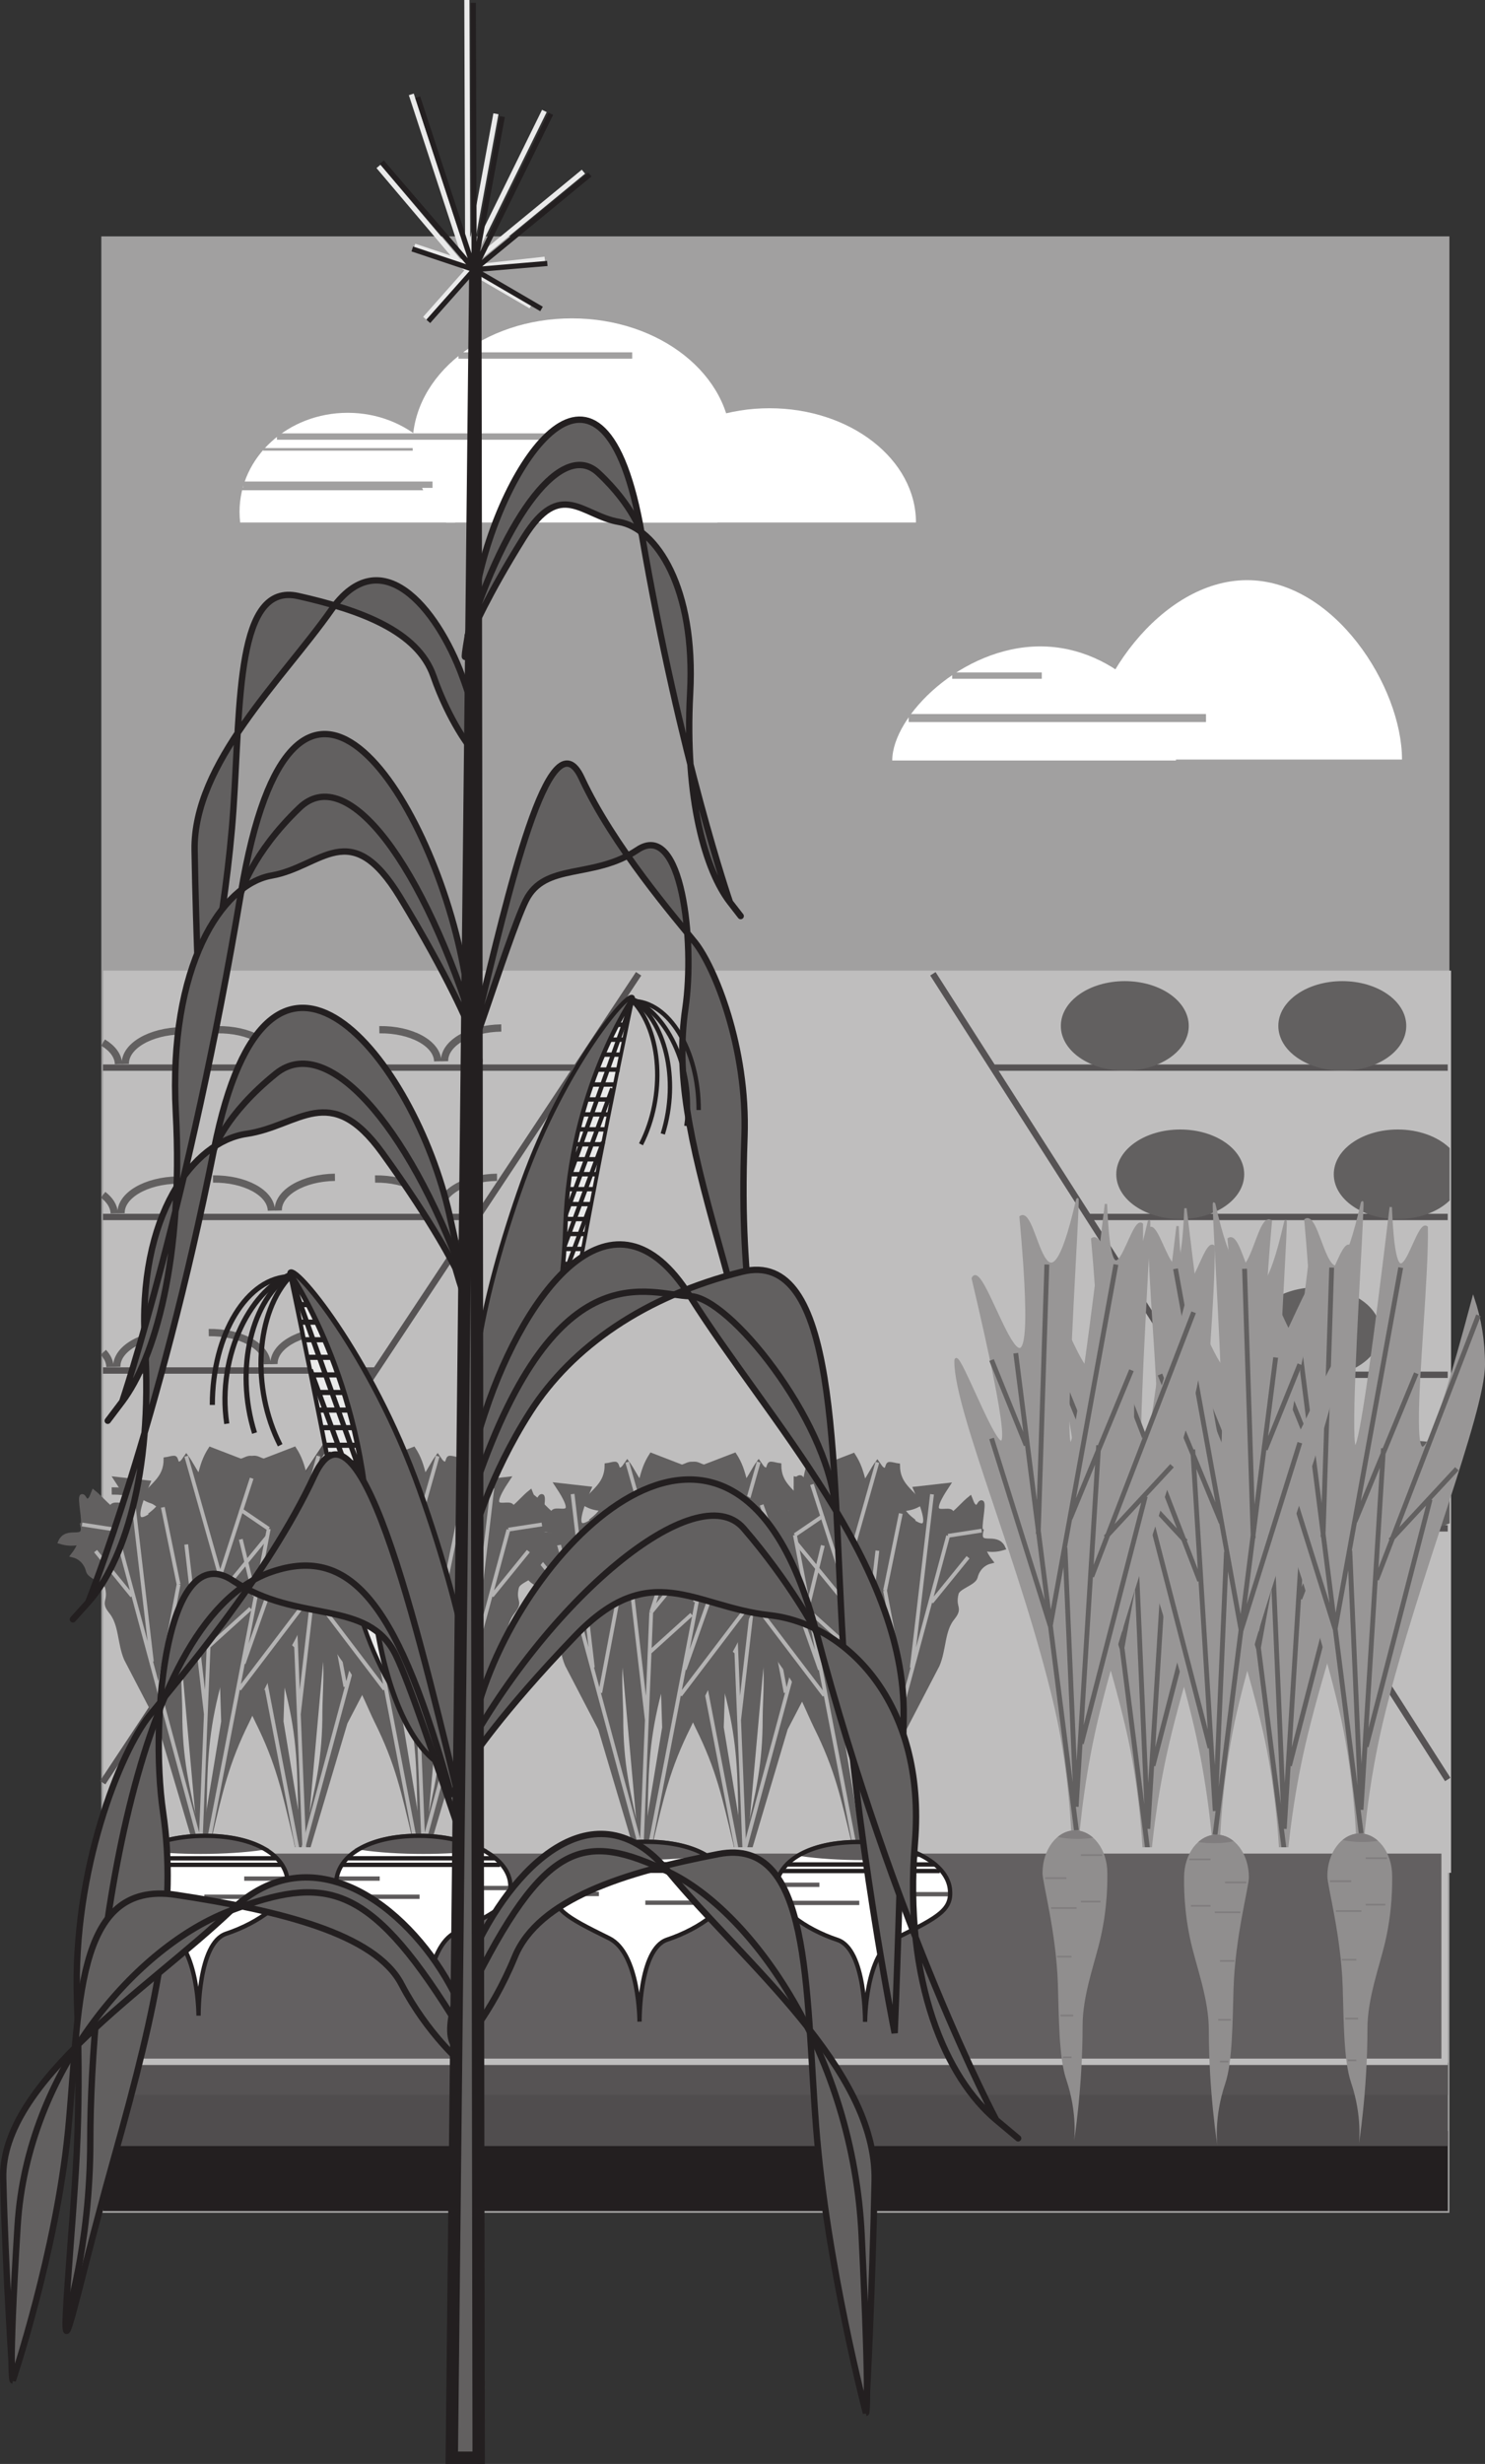 <svg xmlns="http://www.w3.org/2000/svg" width="325.767" height="540.372"><rect width="100%" height="100%" fill="#333333" stroke="none"/><path fill="#a1a0a0" d="M22.598 52.213h294.993v432.71H22.598V52.214"/><path fill="none" stroke="#a1a0a0" stroke-miterlimit="3.864" stroke-width=".744" d="M22.598 52.213h294.993v432.71H22.598Zm0 0"/><path fill="#bfbebe" d="M317.622 213.56v196.47H23.329V213.56h294.293"/><path fill="none" stroke="#bfbebe" stroke-width="1.395" d="M317.622 213.56v196.47H23.329V213.56Zm0 0"/><path fill="none" stroke="#565354" stroke-miterlimit="3.864" stroke-width="1.395" d="M282.36 335.185h35.23m-99.773-101.043h99.774m-78.911 32.747h78.91m-56.82 34.613h56.82m0 88.758-112.94-176.7"/><path fill="#626060" d="M233.184 224.994c0-5.168 6.07-9.355 13.563-9.355 7.496 0 13.566 4.187 13.566 9.355s-6.07 9.356-13.566 9.356c-7.492 0-13.563-4.188-13.563-9.356"/><path fill="none" stroke="#626060" stroke-miterlimit="3.864" stroke-width=".93" d="M233.184 224.994c0-5.168 6.07-9.355 13.563-9.355 7.496 0 13.566 4.187 13.566 9.355s-6.07 9.356-13.566 9.356c-7.492 0-13.563-4.188-13.563-9.356zm0 0"/><path fill="#626060" d="M280.895 224.994c0-5.168 6.075-9.355 13.567-9.355s13.566 4.187 13.566 9.355-6.074 9.356-13.566 9.356c-7.492 0-13.567-4.188-13.567-9.356"/><path fill="none" stroke="#626060" stroke-miterlimit="3.864" stroke-width=".93" d="M280.895 224.994c0-5.168 6.075-9.355 13.567-9.355s13.566 4.187 13.566 9.355-6.074 9.356-13.566 9.356c-7.492 0-13.567-4.188-13.567-9.356zm0 0"/><path fill="#626060" d="M245.345 257.533c0-5.168 6.074-9.355 13.566-9.355 7.492 0 13.566 4.187 13.566 9.355s-6.074 9.356-13.566 9.356c-7.492 0-13.566-4.188-13.566-9.356"/><path fill="none" stroke="#626060" stroke-miterlimit="3.864" stroke-width=".93" d="M245.345 257.533c0-5.168 6.074-9.355 13.566-9.355 7.492 0 13.566 4.187 13.566 9.355s-6.074 9.356-13.566 9.356c-7.492 0-13.566-4.188-13.566-9.356zm0 0"/><path fill="#626060" d="M317.552 263.08c-2.473 2.309-6.446 3.809-10.926 3.809-7.492 0-13.567-4.188-13.567-9.356s6.075-9.355 13.567-9.355c4.48 0 8.453 1.496 10.926 3.808v11.094"/><path fill="none" stroke="#626060" stroke-miterlimit="3.864" stroke-width=".93" d="M317.552 263.08c-2.473 2.309-6.446 3.809-10.926 3.809-7.492 0-13.567-4.188-13.567-9.356s6.075-9.355 13.567-9.355c4.48 0 8.453 1.496 10.926 3.808zm0 0"/><path fill="#626060" d="M275.282 292.146c0-5.168 6.074-9.355 13.566-9.355 7.493 0 13.567 4.187 13.567 9.355s-6.074 9.356-13.567 9.356c-7.492 0-13.566-4.188-13.566-9.356"/><path fill="none" stroke="#626060" stroke-miterlimit="3.864" stroke-width=".93" d="M275.282 292.146c0-5.168 6.074-9.355 13.566-9.355 7.493 0 13.567 4.187 13.567 9.355s-6.074 9.356-13.567 9.356c-7.492 0-13.566-4.188-13.566-9.356zm0 0"/><path fill="#626060" d="M317.552 333.767c-2.086.899-4.547 1.418-7.184 1.418-7.492 0-13.566-4.191-13.566-9.355 0-5.168 6.074-9.355 13.566-9.355 2.633 0 5.09.515 7.172 1.41l.012 15.882"/><path fill="none" stroke="#626060" stroke-miterlimit="3.864" stroke-width=".93" d="M317.552 333.767c-2.086.899-4.547 1.418-7.184 1.418-7.492 0-13.566-4.191-13.566-9.355 0-5.168 6.074-9.355 13.566-9.355 2.633 0 5.09.515 7.172 1.41zm0 0"/><path fill="none" stroke="#565354" stroke-miterlimit="3.864" stroke-width="1.395" d="M22.59 234.142h103.688M22.59 266.889h82.036M22.59 300.568h59.864M22.59 335.185h36.922m-36.984 55.766 117.567-177.39"/><path fill="none" stroke="#626060" stroke-miterlimit="3.864" stroke-width="1.596" d="M27.493 233.35c-.102-3.93 5.465-7.196 12.437-7.293m-13.941 7.312c-.047-1.836-1.324-3.492-3.383-4.727m39.367 4.098c-.101-3.93 5.465-7.195 12.438-7.293M60.47 232.76c-.102-3.93-5.836-7.035-12.81-6.934m49.864 6.914c-.101-3.93 5.469-7.195 12.438-7.293M96.02 232.76c-.101-3.93-5.836-7.035-12.804-6.934M26.56 266.092c-.106-3.926 5.464-7.196 12.437-7.293m-13.942 7.316c-.039-1.535-.941-2.945-2.441-4.09m38.426 3.461c-.106-3.93 5.465-7.195 12.433-7.293m-13.937 7.313c-.102-3.93-5.836-7.035-12.809-6.938m49.863 6.918c-.105-3.93 5.465-7.195 12.438-7.293m-13.941 7.313c-.102-3.93-5.836-7.035-12.809-6.938m-56.656 41.203c-.102-3.925 5.465-7.191 12.437-7.289m-13.941 7.313c-.027-1.164-.555-2.258-1.461-3.219m37.445 2.59c-.101-3.93 5.465-7.195 12.438-7.293m-13.942 7.312c-.101-3.93-5.836-7.035-12.808-6.937M38.817 333.9c-.101-3.93 5.469-7.195 12.442-7.293m-13.942 7.313c-.101-3.926-5.84-7.031-12.808-6.934"/><path fill="#231f20" d="M316.915 468.037v16.16H23.294v-16.16h293.62"/><path fill="none" stroke="#231f20" stroke-miterlimit="3.864" stroke-width="1.395" d="M316.915 468.037v16.16H23.294v-16.16zm0 0"/><path fill="#504d4e" d="M316.915 453.068v16.887H23.294v-16.887h293.62"/><path fill="none" stroke="#504d4e" stroke-miterlimit="3.864" stroke-width="1.395" d="M316.915 453.068v16.887H23.294v-16.887zm0 0"/><path fill="#565354" d="M316.915 453.068v5.66H23.294v-5.66h293.62"/><path fill="none" stroke="#565354" stroke-miterlimit="3.864" stroke-width="1.395" d="M316.915 453.068v5.66H23.294v-5.66zm0 0"/><path fill="#626060" d="m162.372 407.783.058-8.066c-.238-10.653-.238-17.024-2.687-27.11-.898-3.793-2.035-5.648-3.59-9.035-4.488-9.523-6.101-15.734-8.137-26.789.418 0 .54-.644.957-.644 1.555 0 1.797 2.421 2.872 3.875l.957.644c-2.153-4.922-3.168-8.07-4.305-13.555v-2.906c.355.082.598-.32.957-.32.539 0 .598.805.957 1.289.476-1.774.476-4.195 1.914-4.195.836 0 1.312.484 2.152.644l6.7-2.578c1.253 1.934 1.793 3.629 2.39 6.129 1.2-1.613 1.676-2.902 2.871-4.52.54.727.899 1.618 1.676 1.618.54 0 .418-1.293.957-1.293.719 0 1.195.242 1.914.324 0 4.195 2.813 5.406 5.024 8.39-1.434.887-2.454 1.13-4.067 1.29.778 1.05 1.258 1.535 2.153 2.261-1.375.727-2.391 2.176-2.391 4.196 0 1.449 1.433 1.773 1.433 3.226 0 3.387-2.808 3.953-4.066 6.777-1.496 3.227-1.316 5.891-1.914 9.68v7.426l-3.828 42.598c-.656.16-.238.644-.957.644"/><path fill="none" stroke="#626060" stroke-miterlimit="3.864" stroke-width=".829" d="m162.372 407.783.058-8.066c-.238-10.653-.238-17.024-2.687-27.11-.898-3.793-2.035-5.648-3.59-9.035-4.488-9.523-6.101-15.734-8.137-26.789.418 0 .54-.644.957-.644 1.555 0 1.797 2.421 2.872 3.875l.957.644c-2.153-4.922-3.168-8.07-4.305-13.555v-2.906c.355.082.598-.32.957-.32.539 0 .598.805.957 1.289.476-1.774.476-4.195 1.914-4.195.836 0 1.312.484 2.152.644l6.7-2.578c1.253 1.934 1.793 3.629 2.39 6.129 1.2-1.613 1.676-2.902 2.871-4.52.54.727.899 1.618 1.676 1.618.54 0 .418-1.293.957-1.293.719 0 1.195.242 1.914.324 0 4.195 2.813 5.406 5.024 8.39-1.434.887-2.454 1.13-4.067 1.29.778 1.05 1.258 1.535 2.153 2.261-1.375.727-2.391 2.176-2.391 4.196 0 1.449 1.433 1.773 1.433 3.226 0 3.387-2.808 3.953-4.066 6.777-1.496 3.227-1.316 5.891-1.914 9.68v7.426l-3.828 42.598c-.656.16-.238.644-.957.644zm0 0"/><path fill="#626060" d="m161.919 411.057 1.988-7.727c2.313-10.285 3.836-16.402 3.816-26.688.02-3.863.575-9.894-.156-13.53-2.172-10.247 1.18-14.84-2.902-23.755.414.102.687-.488 1.101-.382 1.543.386 1.204 2.765 1.922 4.425l.797.856c-.957-5.254-1.215-8.528-1.027-14.074l.691-2.79c.336.168.672-.16 1.028-.07.535.133.402.922.64 1.473.903-1.582 1.84 3.75 3.266 4.105.832.207 7.066 6.043 1.62-6.504l7.267-.82c-6.032 9.024.914 3.93.906 6.477 1.574-1.254 2.36-2.375 3.93-3.625.363.828.503 1.77 1.277 1.96.535.133.722-1.132 1.258-1 .71.176-.735 5.985-.043 6.239-1.004 4.027 3.363.43 4.843 3.84-1.636.496-2.703.48-4.343.234.52 1.2.879 1.781 1.593 2.7-1.539.359-2.894 1.5-3.379 3.437-.347 1.39-3.82 2.172-4.168 3.566-.808 3.254 1.086 2.985-.835 5.383-2.258 2.73-1.836 6.863-3.34 10.355l-7.27 13.981-9.379 31.55c-.691-.007-.39.563-1.101.384"/><path fill="none" stroke="#626060" stroke-miterlimit="3.864" stroke-width=".833" d="m161.919 411.057 1.988-7.727c2.313-10.285 3.836-16.402 3.816-26.688.02-3.863.575-9.894-.156-13.53-2.172-10.247 1.18-14.84-2.902-23.755.414.102.687-.488 1.101-.382 1.543.386 1.204 2.765 1.922 4.425l.797.856c-.957-5.254-1.215-8.528-1.027-14.074l.691-2.79c.336.168.672-.16 1.028-.07.535.133.402.922.64 1.473.903-1.582 1.84 3.75 3.266 4.105.832.207 7.066 6.043 1.62-6.504l7.267-.82c-6.032 9.024.914 3.93.906 6.477 1.574-1.254 2.36-2.375 3.93-3.625.363.828.503 1.77 1.277 1.96.535.133.722-1.132 1.258-1 .71.176-.735 5.985-.043 6.239-1.004 4.027 3.363.43 4.843 3.84-1.636.496-2.703.48-4.343.234.52 1.2.879 1.781 1.593 2.7-1.539.359-2.894 1.5-3.379 3.437-.347 1.39-3.82 2.172-4.168 3.566-.808 3.254 1.086 2.985-.835 5.383-2.258 2.73-1.836 6.863-3.34 10.355l-7.27 13.981-9.379 31.55c-.691-.007-.39.563-1.101.384zm0 0"/><path fill="#626060" d="m162.868 412.162-1.598-7.82c-2.433-10.254-3.746-16.422-8.336-25.645-1.699-3.472-3.863-9.133-6.156-12.074-6.558-8.234-5.508-13.84-13.234-20.031.43-.094.418-.742.847-.836 1.594-.336 2.34 1.953 3.743 3.12l1.113.419c-3.219-4.293-4.91-7.117-7.203-12.176l-.598-2.812c.383 0 .547-.442.914-.52.555-.117.781.648 1.246 1.04.13-1.821 3.364 2.55 4.836 2.237.86-.183 9.207 2.286-1.394-6.558l6.34-3.957c-1.555 10.773 2.59 3.12 3.714 5.41.899-1.824 1.121-3.176 2.016-4.996.703.582 1.254 1.363 2.05 1.195.552-.117.165-1.34.716-1.457.738-.156 1.98 5.695 2.734 5.617.863 4.063 3.293-1.105 6.176 1.301-1.29 1.172-2.285 1.625-3.907 2.133 1.012.848 1.602 1.21 2.672 1.719-1.261 1.004-2.004 2.629-1.59 4.582.297 1.402-2.558 3.644-2.261 5.047.695 3.28 2.328 2.199 1.62 5.207-.87 3.449 1.352 6.972 1.52 10.773l-.496 15.77 5.368 32.48c-.641.297-.114.676-.852.832"/><path fill="none" stroke="#626060" stroke-miterlimit="3.864" stroke-width=".844" d="m162.868 412.162-1.598-7.82c-2.433-10.254-3.746-16.422-8.336-25.645-1.699-3.472-3.863-9.133-6.156-12.074-6.558-8.234-5.508-13.84-13.234-20.031.43-.094.418-.742.847-.836 1.594-.336 2.34 1.953 3.743 3.12l1.113.419c-3.219-4.293-4.91-7.117-7.203-12.176l-.598-2.812c.383 0 .547-.442.914-.52.555-.117.781.648 1.246 1.04.13-1.821 3.364 2.55 4.836 2.237.86-.183 9.207 2.286-1.394-6.558l6.34-3.957c-1.555 10.773 2.59 3.12 3.714 5.41.899-1.824 1.121-3.176 2.016-4.996.703.582 1.254 1.363 2.05 1.195.552-.117.165-1.34.716-1.457.738-.156 1.98 5.695 2.734 5.617.863 4.063 3.293-1.105 6.176 1.301-1.29 1.172-2.285 1.625-3.907 2.133 1.012.848 1.602 1.21 2.672 1.719-1.261 1.004-2.004 2.629-1.59 4.582.297 1.402-2.558 3.644-2.261 5.047.695 3.28 2.328 2.199 1.62 5.207-.87 3.449 1.352 6.972 1.52 10.773l-.496 15.77 5.368 32.48c-.641.297-.114.676-.852.832zm0 0"/><path fill="none" stroke="#b4b3b3" stroke-miterlimit="3.864" stroke-width=".829" d="m163.329 406.494-2.152-52.926m0 0-12.442-15.172m12.68 23.884-9.09-8.231m8.852-.481-9.094-28.078m6.941 21.3 7.414-26.144m-4.304 56.641 4.304-37.273"/><path fill="none" stroke="#b4b3b3" stroke-miterlimit="3.864" stroke-width=".833" d="m161.919 411.057 20.035-74.297m0 0 7.344-1.133m-10.973 15.691 8.004-9.851m-12.348 24.234 4.446-38.047m-6.071 43.563-4.238-22.446m0 0 3.457-16.902"/><path fill="none" stroke="#b4b3b3" stroke-miterlimit="3.864" stroke-width=".844" d="m162.868 412.162-14.523-75.57m0 0 6.273-4.274m-3.152 18.949 3.007-12.39m-.625 27.223-12.804-36.118m13.754 41.789-13.883-18.261m0 0-4.32-16.707"/><path fill="#626060" d="m65.79 406.47.062-8.066c-.242-10.652-.242-17.027-2.691-27.11-.899-3.792-2.035-5.648-3.59-9.038-4.488-9.52-6.101-15.73-8.137-26.785.418 0 .54-.645.957-.645 1.559 0 1.797 2.422 2.871 3.871l.958.645c-2.153-4.918-3.168-8.067-4.305-13.551v-2.906c.36.082.597-.325.957-.325.539 0 .598.809.957 1.293.476-1.773.476-4.195 1.914-4.195.836 0 1.316.484 2.152.645l6.7-2.582c1.257 1.937 1.792 3.632 2.39 6.132 1.2-1.613 1.676-2.906 2.871-4.52.54.727.899 1.614 1.676 1.614.54 0 .422-1.289.957-1.289.719 0 1.195.242 1.914.32 0 4.196 2.813 5.407 5.024 8.395-1.434.887-2.45 1.129-4.067 1.289.777 1.05 1.258 1.531 2.152 2.258-1.375.726-2.39 2.18-2.39 4.195 0 1.453 1.433 1.777 1.433 3.227 0 3.39-2.808 3.957-4.066 6.78-1.496 3.228-1.316 5.888-1.914 9.68v7.423l-3.828 42.601c-.656.16-.238.645-.957.645"/><path fill="none" stroke="#626060" stroke-miterlimit="3.864" stroke-width=".829" d="m65.79 406.47.062-8.066c-.242-10.652-.242-17.027-2.691-27.11-.899-3.792-2.035-5.648-3.59-9.038-4.488-9.52-6.101-15.73-8.137-26.785.418 0 .54-.645.957-.645 1.559 0 1.797 2.422 2.871 3.871l.958.645c-2.153-4.918-3.168-8.067-4.305-13.551v-2.906c.36.082.597-.325.957-.325.539 0 .598.809.957 1.293.476-1.773.476-4.195 1.914-4.195.836 0 1.316.484 2.152.645l6.7-2.582c1.257 1.937 1.792 3.632 2.39 6.132 1.2-1.613 1.676-2.906 2.871-4.52.54.727.899 1.614 1.676 1.614.54 0 .422-1.289.957-1.289.719 0 1.195.242 1.914.32 0 4.196 2.813 5.407 5.024 8.395-1.434.887-2.45 1.129-4.067 1.289.777 1.05 1.258 1.531 2.152 2.258-1.375.726-2.39 2.18-2.39 4.195 0 1.453 1.433 1.777 1.433 3.227 0 3.39-2.808 3.957-4.066 6.78-1.496 3.228-1.316 5.888-1.914 9.68v7.423l-3.828 42.601c-.656.16-.238.645-.957.645zm0 0"/><path fill="#626060" d="m65.337 409.744 1.988-7.73c2.312-10.282 3.836-16.399 3.816-26.688.02-3.86.579-9.89-.156-13.527-2.172-10.25 1.18-14.84-2.902-23.754.414.101.687-.488 1.105-.383 1.543.383 1.2 2.766 1.922 4.426l.793.855c-.957-5.258-1.215-8.527-1.027-14.074l.691-2.789c.34.168.672-.16 1.028-.074.535.133.402.926.64 1.476.902-1.586 1.84 3.75 3.266 4.106.832.207 7.066 6.039 1.62-6.504l7.266-.824c-6.03 9.027.915 3.93.907 6.48 1.574-1.254 2.36-2.375 3.93-3.629.363.832.507 1.774 1.277 1.965.535.133.726-1.137 1.258-1.004.714.18-.735 5.988-.043 6.242-1.004 4.028 3.363.426 4.843 3.84-1.636.496-2.703.477-4.343.235.52 1.199.878 1.78 1.593 2.699-1.539.355-2.894 1.5-3.379 3.433-.343 1.395-3.82 2.176-4.168 3.57-.808 3.25 1.086 2.985-.835 5.384-2.258 2.726-1.836 6.863-3.34 10.355l-7.27 13.98-9.379 31.551c-.691-.008-.39.559-1.101.383"/><path fill="none" stroke="#626060" stroke-miterlimit="3.864" stroke-width=".833" d="m65.337 409.744 1.988-7.73c2.312-10.282 3.836-16.399 3.816-26.688.02-3.86.579-9.89-.156-13.527-2.172-10.25 1.18-14.84-2.902-23.754.414.101.687-.488 1.105-.383 1.543.383 1.2 2.766 1.922 4.426l.793.855c-.957-5.258-1.215-8.527-1.027-14.074l.691-2.789c.34.168.672-.16 1.028-.074.535.133.402.926.64 1.476.902-1.586 1.84 3.75 3.266 4.106.832.207 7.066 6.039 1.62-6.504l7.266-.824c-6.03 9.027.915 3.93.907 6.48 1.574-1.254 2.36-2.375 3.93-3.629.363.832.507 1.774 1.277 1.965.535.133.726-1.137 1.258-1.004.714.18-.735 5.988-.043 6.242-1.004 4.028 3.363.426 4.843 3.84-1.636.496-2.703.477-4.343.235.52 1.199.879 1.78 1.593 2.699-1.539.355-2.894 1.5-3.379 3.433-.343 1.395-3.82 2.176-4.168 3.57-.808 3.25 1.086 2.985-.835 5.384-2.258 2.726-1.836 6.863-3.34 10.355l-7.27 13.98-9.379 31.551c-.691-.008-.39.559-1.101.383zm0 0"/><path fill="#626060" d="m66.29 410.85-1.602-7.82c-2.433-10.255-3.746-16.423-8.336-25.645-1.699-3.473-3.863-9.133-6.156-12.075-6.559-8.234-5.508-13.843-13.234-20.03.43-.095.422-.743.847-.837 1.598-.34 2.34 1.95 3.743 3.121l1.113.418c-3.219-4.293-4.91-7.117-7.203-12.18l-.598-2.808c.387 0 .547-.441.914-.52.555-.12.781.649 1.25 1.04.125-1.82 3.36 2.546 4.832 2.234.86-.18 9.207 2.289-1.39-6.555l6.335-3.96c-1.554 10.777 2.59 3.12 3.715 5.41.899-1.82 1.121-3.172 2.016-4.997.703.586 1.254 1.368 2.05 1.196.551-.117.165-1.34.716-1.457.738-.157 1.984 5.699 2.734 5.62.863 4.06 3.293-1.109 6.176 1.298-1.29 1.172-2.285 1.629-3.907 2.136 1.012.848 1.606 1.211 2.672 1.72-1.261 1-2.004 2.628-1.59 4.577.297 1.406-2.558 3.645-2.261 5.051.699 3.281 2.328 2.2 1.62 5.207-.87 3.45 1.352 6.973 1.52 10.773l-.492 15.77 5.363 32.477c-.64.3-.113.68-.847.836"/><path fill="none" stroke="#626060" stroke-miterlimit="3.864" stroke-width=".844" d="m66.29 410.85-1.602-7.82c-2.433-10.255-3.746-16.423-8.336-25.645-1.699-3.473-3.863-9.133-6.156-12.075-6.559-8.234-5.508-13.843-13.234-20.03.43-.095.422-.743.847-.837 1.598-.34 2.34 1.95 3.743 3.121l1.113.418c-3.219-4.293-4.91-7.117-7.203-12.18l-.598-2.808c.387 0 .547-.441.914-.52.555-.12.781.649 1.25 1.04.125-1.82 3.36 2.546 4.832 2.234.86-.18 9.207 2.289-1.39-6.555l6.335-3.96c-1.554 10.777 2.59 3.12 3.715 5.41.899-1.82 1.121-3.172 2.016-4.997.703.586 1.254 1.368 2.05 1.196.551-.117.165-1.34.716-1.457.738-.157 1.984 5.699 2.734 5.62.863 4.06 3.293-1.109 6.176 1.298-1.29 1.172-2.285 1.629-3.907 2.136 1.012.848 1.606 1.211 2.672 1.72-1.261 1-2.004 2.628-1.59 4.577.297 1.406-2.558 3.645-2.261 5.051.699 3.281 2.328 2.2 1.62 5.207-.87 3.45 1.352 6.973 1.52 10.773l-.492 15.77 5.363 32.477c-.64.3-.113.68-.847.836zm0 0"/><path fill="none" stroke="#b4b3b3" stroke-miterlimit="3.864" stroke-width=".829" d="m66.747 405.178-2.152-52.926m0 0-12.442-15.168m12.68 23.883-9.09-8.23m8.852-.485-9.09-28.078m6.937 21.301 7.414-26.141m-4.304 56.641 4.304-37.278"/><path fill="none" stroke="#b4b3b3" stroke-miterlimit="3.864" stroke-width=".833" d="m65.337 409.744 20.039-74.297m0 0 7.34-1.133m-10.973 15.688 8.004-9.848m-12.344 24.231 4.442-38.047m-6.071 43.566-4.238-22.445m0 0 3.457-16.906"/><path fill="none" stroke="#b4b3b3" stroke-miterlimit="3.864" stroke-width=".844" d="m66.29 410.85-14.528-75.57m0 0 6.274-4.274m-3.152 18.949 3.007-12.39m-.625 27.222L44.462 328.67m13.754 41.789-13.883-18.262m0 0-4.32-16.707"/><path fill="#989696" d="M225.325 303.435c0-6.668 20.836 54.223 3.785-18.242 2.59-5.742 15.914 46.29 10.492-13.468 3.621-2.438 5.422 26.851 12.43-3.813.89-3.902-8.145 121.906 6.293.992 1.094 26.68 5.48 2.418 7.879 4.418.414 20.766-9.059 88.074 10.21 15.598 1.497 4.433 2.325 9.344 2.325 14.515 0 10.762-14.562 46.579-21.973 76.66-6.097 24.766-5.3 45.622-5.3 45.622-.66.652 1.316-22.649-4.168-46.371-7.106-30.739-21.973-64.836-21.973-75.91"/><path fill="none" stroke="#989696" stroke-miterlimit="3.864" stroke-width=".517" d="M225.325 303.435c0-6.668 20.836 54.223 3.785-18.242 2.59-5.742 15.914 46.29 10.492-13.468 3.621-2.438 5.422 26.851 12.43-3.813.89-3.902-8.145 121.906 6.293.992 1.094 26.68 5.48 2.418 7.879 4.418.414 20.766-9.059 88.074 10.21 15.598 1.497 4.433 2.325 9.344 2.325 14.515 0 10.762-14.562 46.579-21.973 76.66-6.097 24.766-5.3 45.622-5.3 45.622-.66.652 1.316-22.649-4.168-46.371-7.106-30.739-21.973-64.836-21.973-75.91zm0 0"/><path fill="none" stroke="#626060" stroke-miterlimit="3.864" stroke-width="1.058" d="M251.845 406.271 238.54 301.615m7.578 59.832-12.883-41.137m7.578 1.497-7.578-18.696m10.231 38.141 1.894-59.082m.758 79.277 14.394-79.277m-10.039 55.719 13.45-32.536m-12.125 95.731 4.925-79.277m-1.515 28.796 22.351-57.964m-19.319 49.363 14.585-15.707m-19.891 60.953 14.02-54.223m-15.156 68.059-2.461-56.84"/><path fill="#989696" d="M255.262 303.435c0-6.668 20.836 54.223 3.79-18.242 2.585-5.742 15.91 46.29 10.492-13.468 3.617-2.438 5.418 26.851 12.426-3.813.89-3.902-8.145 121.906 6.292.992 1.094 26.68 5.485 2.418 7.88 4.418.413 20.766-9.055 88.074 10.21 15.598 1.493 4.433 2.325 9.344 2.325 14.515 0 10.762-14.559 46.579-21.97 76.66-6.1 24.766-5.304 45.622-5.304 45.622-.66.652 1.317-22.649-4.168-46.371-7.105-30.739-21.973-64.836-21.973-75.91"/><path fill="none" stroke="#989696" stroke-miterlimit="3.864" stroke-width=".517" d="M255.262 303.435c0-6.668 20.836 54.223 3.79-18.242 2.585-5.742 15.91 46.29 10.492-13.468 3.617-2.438 5.418 26.851 12.426-3.813.89-3.902-8.145 121.906 6.292.992 1.094 26.68 5.485 2.418 7.88 4.418.413 20.766-9.055 88.074 10.21 15.598 1.493 4.433 2.325 9.344 2.325 14.515 0 10.762-14.559 46.579-21.97 76.66-6.1 24.766-5.304 45.622-5.304 45.622-.66.652 1.317-22.649-4.168-46.371-7.105-30.739-21.973-64.836-21.973-75.91zm0 0"/><path fill="none" stroke="#626060" stroke-miterlimit="3.864" stroke-width="1.058" d="m281.782 406.271-13.305-104.656m7.578 59.832-12.878-41.137m7.573 1.497-7.573-18.696m10.226 38.141 1.895-59.082m.757 79.277 14.395-79.277m-10.04 55.719 13.45-32.536m-12.125 95.731 4.926-79.277m-1.516 28.796 22.352-57.964m-19.32 49.363 14.585-15.707m-19.886 60.953 14.015-54.223m-15.156 68.059-2.46-56.84"/><path fill="#636061" d="M316.903 405.818v46.36H23.274v-46.36h293.63"/><path fill="none" stroke="#bfbebe" stroke-miterlimit="3.864" stroke-width="1.395" d="M316.903 405.818v46.36H23.274v-46.36zm0 0"/><path fill="#626060" d="m44.923 406.49-.059-8.066c.238-10.653.238-17.024 2.691-27.11.899-3.793 2.032-5.648 3.586-9.035 4.489-9.52 6.102-15.734 8.137-26.785-.418 0-.539-.648-.957-.648-1.555 0-1.797 2.421-2.871 3.875l-.957.644c2.152-4.922 3.172-8.066 4.305-13.555v-2.902c-.356.078-.598-.324-.957-.324-.536 0-.598.805-.957 1.289-.477-1.773-.477-4.195-1.914-4.195-.836 0-1.317.484-2.153.648l-6.7-2.582c-1.253 1.934-1.792 3.629-2.39 6.129-1.199-1.613-1.675-2.902-2.87-4.516-.54.727-.9 1.614-1.677 1.614-.539 0-.418-1.293-.957-1.293-.718 0-1.195.242-1.914.324 0 4.195-2.812 5.406-5.023 8.39 1.434.887 2.453 1.13 4.066 1.29-.777 1.05-1.257 1.535-2.152 2.261 1.375.727 2.39 2.18 2.39 4.196 0 1.453-1.433 1.773-1.433 3.226 0 3.387 2.813 3.953 4.066 6.777 1.497 3.227 1.317 5.891 1.914 9.684v7.422l3.829 42.598c.656.16.238.644.957.644"/><path fill="none" stroke="#626060" stroke-miterlimit="3.864" stroke-width=".829" d="m44.923 406.49-.059-8.066c.238-10.653.238-17.024 2.691-27.11.899-3.793 2.032-5.648 3.586-9.035 4.489-9.52 6.102-15.734 8.137-26.785-.418 0-.539-.648-.957-.648-1.555 0-1.797 2.421-2.871 3.875l-.957.644c2.152-4.922 3.172-8.066 4.305-13.555v-2.902c-.356.078-.598-.324-.957-.324-.536 0-.598.805-.957 1.289-.477-1.773-.477-4.195-1.914-4.195-.836 0-1.317.484-2.153.648l-6.699-2.582c-1.254 1.934-1.793 3.629-2.39 6.129-1.2-1.613-1.676-2.902-2.872-4.516-.539.727-.898 1.614-1.676 1.614-.539 0-.418-1.293-.957-1.293-.718 0-1.195.242-1.914.324 0 4.195-2.812 5.406-5.023 8.39 1.434.887 2.453 1.13 4.066 1.29-.777 1.05-1.257 1.535-2.152 2.261 1.375.727 2.39 2.18 2.39 4.196 0 1.453-1.433 1.773-1.433 3.226 0 3.387 2.813 3.953 4.066 6.777 1.497 3.227 1.317 5.891 1.914 9.684v7.422l3.829 42.598c.656.16.238.644.957.644zm0 0"/><path fill="#626060" d="m45.38 409.764-1.993-7.727c-2.312-10.281-3.835-16.402-3.816-26.687-.02-3.864-.574-9.891.156-13.528 2.172-10.25-1.18-14.844 2.903-23.758-.414.106-.688-.484-1.102-.382-1.543.386-1.203 2.77-1.922 4.43l-.797.855c.957-5.258 1.215-8.532 1.032-14.078l-.696-2.786c-.34.164-.672-.164-1.027-.074-.535.133-.402.922-.64 1.477-.9-1.586-1.84 3.746-3.266 4.105-.828.207-7.067 6.035-1.621-6.508l-7.266-.82c6.031 9.024-.91 3.93-.906 6.477-1.574-1.254-2.36-2.371-3.93-3.625-.36.828-.504 1.77-1.277 1.96-.535.133-.723-1.132-1.258-1-.711.176.734 5.985.043 6.243 1.004 4.023-3.363.426-4.844 3.836 1.637.5 2.703.48 4.348.234-.524 1.2-.883 1.781-1.598 2.703 1.54.356 2.895 1.496 3.379 3.434.348 1.394 3.82 2.172 4.168 3.566.809 3.254-1.086 2.985.836 5.387 2.258 2.727 1.84 6.863 3.34 10.352l7.27 13.98 9.378 31.55c.692-.007.39.563 1.106.384"/><path fill="none" stroke="#626060" stroke-miterlimit="3.864" stroke-width=".833" d="m45.38 409.764-1.993-7.727c-2.312-10.281-3.835-16.402-3.816-26.687-.02-3.864-.574-9.891.156-13.528 2.172-10.25-1.18-14.844 2.903-23.758-.414.106-.688-.484-1.102-.382-1.543.386-1.203 2.77-1.922 4.43l-.797.855c.957-5.258 1.215-8.532 1.032-14.078l-.696-2.786c-.34.164-.672-.164-1.027-.074-.535.133-.402.922-.64 1.477-.9-1.586-1.84 3.746-3.266 4.105-.828.207-7.067 6.035-1.621-6.508l-7.266-.82c6.031 9.024-.91 3.93-.906 6.477-1.574-1.254-2.36-2.371-3.93-3.625-.36.828-.504 1.77-1.277 1.96-.535.133-.723-1.132-1.258-1-.711.176.734 5.985.043 6.243 1.004 4.023-3.363.426-4.844 3.836 1.637.5 2.703.48 4.348.234-.524 1.2-.883 1.781-1.598 2.703 1.54.356 2.895 1.496 3.379 3.434.348 1.394 3.82 2.172 4.168 3.566.809 3.254-1.086 2.985.836 5.387 2.258 2.727 1.84 6.863 3.34 10.352l7.27 13.98 9.378 31.55c.692-.007.39.563 1.106.384zm0 0"/><path fill="#626060" d="m44.427 410.869 1.597-7.82c2.434-10.254 3.746-16.418 8.336-25.645 1.7-3.472 3.863-9.133 6.156-12.07 6.559-8.234 5.508-13.844 13.235-20.035-.43-.09-.418-.742-.848-.832-1.598-.34-2.34 1.949-3.742 3.12l-1.113.415c3.218-4.293 4.91-7.113 7.203-12.176l.597-2.812c-.382 0-.546-.442-.914-.52-.55-.117-.78.648-1.246 1.043-.129-1.824-3.363 2.547-4.836 2.234-.859-.183-9.207 2.286 1.395-6.558l-6.34-3.957c1.555 10.773-2.59 3.12-3.715 5.41-.894-1.82-1.12-3.176-2.015-4.996-.704.582-1.254 1.363-2.051 1.195-.551-.117-.164-1.34-.715-1.457-.738-.156-1.98 5.695-2.734 5.621-.864 4.059-3.29-1.11-6.176 1.297 1.293 1.172 2.285 1.629 3.906 2.137-1.012.844-1.602 1.207-2.672 1.715 1.262 1.004 2.008 2.629 1.59 4.582-.297 1.406 2.559 3.644 2.262 5.05-.7 3.278-2.328 2.196-1.621 5.204.87 3.449-1.352 6.972-1.52 10.773l.496 15.773-5.363 32.477c.64.3.11.676.848.832"/><path fill="none" stroke="#626060" stroke-miterlimit="3.864" stroke-width=".844" d="m44.427 410.869 1.597-7.82c2.434-10.254 3.746-16.418 8.336-25.645 1.7-3.472 3.863-9.133 6.156-12.07 6.559-8.234 5.508-13.844 13.235-20.035-.43-.09-.418-.742-.848-.832-1.598-.34-2.34 1.949-3.742 3.12l-1.113.415c3.218-4.293 4.91-7.113 7.203-12.176l.597-2.812c-.382 0-.546-.442-.914-.52-.55-.117-.78.648-1.246 1.043-.129-1.824-3.363 2.547-4.836 2.234-.859-.183-9.207 2.286 1.395-6.558l-6.34-3.957c1.555 10.773-2.59 3.12-3.715 5.41-.894-1.82-1.12-3.176-2.015-4.996-.704.582-1.254 1.363-2.051 1.195-.551-.117-.164-1.34-.715-1.457-.738-.156-1.98 5.695-2.734 5.621-.864 4.059-3.29-1.11-6.176 1.297 1.293 1.172 2.285 1.629 3.906 2.137-1.012.844-1.602 1.207-2.672 1.715 1.262 1.004 2.008 2.629 1.59 4.582-.297 1.406 2.559 3.644 2.262 5.05-.7 3.278-2.328 2.196-1.621 5.204.87 3.449-1.352 6.972-1.52 10.773l.496 15.773-5.363 32.477c.64.3.11.676.848.832zm0 0"/><path fill="none" stroke="#b4b3b3" stroke-miterlimit="3.864" stroke-width=".829" d="m43.966 405.201 2.152-52.926m0 0 12.441-15.168M45.88 360.986l9.09-8.226m-8.852-.485 9.094-28.078m-6.942 21.301-7.414-26.14m4.304 56.636-4.304-37.273"/><path fill="none" stroke="#b4b3b3" stroke-miterlimit="3.864" stroke-width=".833" d="m45.38 409.764-20.04-74.297m0 0-7.343-1.13m10.973 15.688-8.004-9.847m12.347 24.23-4.445-38.047m6.07 43.563 4.239-22.446m0 0-3.457-16.902"/><path fill="none" stroke="#b4b3b3" stroke-miterlimit="3.864" stroke-width=".844" d="m44.427 410.869 14.523-75.57m0 0-6.273-4.27m3.152 18.946-3.008-12.387m.625 27.219 12.809-36.114m-13.758 41.789 13.887-18.265m0 0 4.32-16.707"/><path fill="#fff" d="M63.118 412.639c-.422-5.696-7.063-10.02-18.133-10.02-11.066 0-19.43 4.66-20.039 10.336-.476 4.453 2.227 6.043 11.93 10.816 6.699 3.293 6.68 18.29 6.68 18.29s-.172-15.899 6.042-17.973c7.157-2.383 13.836-7.156 13.52-11.45"/><path fill="#5e5b5c" d="M44.985 402.619c-5.265 0-9.906 1.063-13.406 2.781 3.539.453 7.828.715 12.453.715 5.113 0 9.816-.324 13.55-.863-3.07-1.645-7.323-2.633-12.597-2.633"/><path fill="none" stroke="#5e5b5c" stroke-miterlimit="3.864" stroke-width=".949" d="M44.985 402.619c-5.265 0-9.906 1.063-13.406 2.781 3.539.453 7.828.715 12.453.715 5.113 0 9.816-.324 13.55-.863-3.07-1.645-7.323-2.633-12.597-2.633zm0 0"/><path fill="none" stroke="#231f20" stroke-miterlimit="3.864" stroke-width=".949" d="M60.505 407.549H28.313m33.449 1.429H27.18"/><path fill="none" stroke="#5e5b5c" stroke-miterlimit="3.864" stroke-width=".949" d="M63.118 412.002h-9.543m-28.469 2.066h9.543m27.356 1.91H44.829"/><path fill="none" stroke="#231f20" stroke-miterlimit="3.864" stroke-width=".949" d="M63.118 412.639c-.422-5.696-7.063-10.02-18.133-10.02-11.066 0-19.43 4.66-20.039 10.336-.476 4.453 2.227 6.043 11.93 10.816 6.699 3.293 6.68 18.29 6.68 18.29s-.172-15.899 6.042-17.973c7.157-2.383 13.836-7.156 13.52-11.45zm0 0"/><path fill="#626060" d="m141.665 407.795-.063-8.067c.243-10.652.243-17.023 2.692-27.109.898-3.793 2.035-5.648 3.59-9.039 4.484-9.52 6.101-15.73 8.132-26.785-.418 0-.535-.645-.957-.645-1.554 0-1.793 2.422-2.87 3.871l-.958.649c2.156-4.922 3.172-8.07 4.309-13.555v-2.906c-.36.082-.598-.32-.957-.32-.54 0-.598.804-.957 1.289-.48-1.774-.48-4.196-1.914-4.196-.836 0-1.317.485-2.153.645l-6.699-2.582c-1.258 1.937-1.797 3.633-2.394 6.133-1.196-1.614-1.672-2.907-2.871-4.52-.54.727-.895 1.613-1.672 1.613-.54 0-.422-1.289-.957-1.289-.72 0-1.2.243-1.914.325 0 4.195-2.813 5.406-5.028 8.39 1.438.887 2.453 1.13 4.07 1.29-.777 1.05-1.257 1.53-2.156 2.257 1.38.727 2.395 2.18 2.395 4.2 0 1.448-1.438 1.773-1.438 3.226 0 3.387 2.813 3.953 4.07 6.777 1.493 3.227 1.313 5.887 1.915 9.68v7.422l3.828 42.601c.656.16.238.645.957.645"/><path fill="none" stroke="#626060" stroke-miterlimit="3.864" stroke-width=".829" d="m141.665 407.795-.063-8.067c.243-10.652.243-17.023 2.692-27.109.898-3.793 2.035-5.648 3.59-9.039 4.484-9.52 6.101-15.73 8.132-26.785-.418 0-.535-.645-.957-.645-1.554 0-1.793 2.422-2.87 3.871l-.958.649c2.156-4.922 3.172-8.07 4.309-13.555v-2.906c-.36.082-.598-.32-.957-.32-.54 0-.598.804-.957 1.289-.48-1.774-.48-4.196-1.914-4.196-.836 0-1.317.485-2.153.645l-6.699-2.582c-1.258 1.937-1.797 3.633-2.394 6.133-1.196-1.614-1.672-2.907-2.871-4.52-.54.727-.895 1.613-1.672 1.613-.54 0-.422-1.289-.957-1.289-.72 0-1.2.243-1.914.325 0 4.195-2.813 5.406-5.028 8.39 1.438.887 2.453 1.13 4.07 1.29-.777 1.05-1.257 1.53-2.156 2.257 1.38.727 2.395 2.18 2.395 4.2 0 1.448-1.438 1.773-1.438 3.226 0 3.387 2.813 3.953 4.07 6.777 1.493 3.227 1.313 5.887 1.915 9.68v7.422l3.828 42.601c.656.16.238.645.957.645zm0 0"/><path fill="#626060" d="m142.118 411.068-1.988-7.73c-2.313-10.281-3.84-16.399-3.82-26.684-.016-3.863-.575-9.894.16-13.531 2.171-10.246-1.18-14.84 2.902-23.754-.414.102-.688-.488-1.106-.383-1.543.383-1.199 2.766-1.921 4.426l-.793.855c.957-5.253 1.214-8.527 1.027-14.074l-.695-2.789c-.336.168-.668-.16-1.028-.07-.531.133-.398.922-.64 1.473-.899-1.586-1.836 3.75-3.262 4.105-.832.207-7.07 6.04-1.621-6.504l-7.266-.82c6.031 9.023-.914 3.926-.906 6.476-1.574-1.254-2.36-2.375-3.934-3.629-.359.832-.504 1.774-1.273 1.965-.535.133-.727-1.136-1.262-1.004-.71.18.738 5.989.043 6.243 1.008 4.027-3.36.43-4.84 3.84 1.637.496 2.703.476 4.344.234-.52 1.199-.879 1.781-1.598 2.699 1.54.355 2.899 1.5 3.38 3.434.347 1.394 3.82 2.175 4.167 3.57.813 3.25-1.082 2.984.84 5.383 2.258 2.73 1.836 6.863 3.34 10.355l7.266 13.98 9.379 31.551c.695-.008.394.563 1.105.383"/><path fill="none" stroke="#626060" stroke-miterlimit="3.864" stroke-width=".833" d="m142.118 411.068-1.988-7.73c-2.313-10.281-3.84-16.399-3.82-26.684-.016-3.863-.575-9.894.16-13.531 2.171-10.246-1.18-14.84 2.902-23.754-.414.102-.688-.488-1.106-.383-1.543.383-1.199 2.766-1.921 4.426l-.793.855c.957-5.253 1.214-8.527 1.027-14.074l-.695-2.789c-.336.168-.668-.16-1.028-.07-.531.133-.398.922-.64 1.473-.899-1.586-1.836 3.75-3.262 4.105-.832.207-7.07 6.04-1.621-6.504l-7.266-.82c6.031 9.023-.914 3.926-.906 6.476-1.574-1.254-2.36-2.375-3.934-3.629-.359.832-.504 1.774-1.273 1.965-.535.133-.727-1.136-1.262-1.004-.71.18.738 5.989.043 6.243 1.008 4.027-3.36.43-4.84 3.84 1.637.496 2.703.476 4.344.234-.52 1.199-.879 1.781-1.598 2.699 1.54.355 2.899 1.5 3.38 3.434.347 1.394 3.82 2.175 4.167 3.57.813 3.25-1.082 2.984.84 5.383 2.258 2.73 1.836 6.863 3.34 10.355l7.266 13.98 9.379 31.551c.695-.008.394.563 1.105.383zm0 0"/><path fill="#626060" d="m141.165 412.174 1.597-7.82c2.438-10.254 3.747-16.422 8.336-25.645 1.704-3.473 3.868-9.133 6.16-12.074 6.56-8.235 5.504-13.844 13.235-20.035-.43-.09-.422-.739-.852-.833-1.593-.34-2.336 1.954-3.738 3.122l-1.117.418c3.223-4.293 4.914-7.118 7.207-12.176l.598-2.813c-.387 0-.547-.441-.914-.52-.555-.116-.782.65-1.25 1.04-.125-1.82-3.364 2.55-4.836 2.238-.86-.184-9.204 2.285 1.394-6.559l-6.34-3.96c1.559 10.777-2.586 3.12-3.715 5.414-.894-1.825-1.12-3.176-2.015-5-.7.586-1.25 1.367-2.047 1.199-.555-.121-.164-1.344-.719-1.461-.734-.156-1.98 5.7-2.73 5.621-.864 4.059-3.293-1.105-6.176 1.3 1.289 1.169 2.281 1.626 3.906 2.134-1.015.847-1.605 1.21-2.676 1.718 1.262 1.004 2.008 2.63 1.594 4.578-.3 1.407 2.559 3.649 2.262 5.051-.7 3.281-2.328 2.2-1.621 5.207.87 3.446-1.356 6.973-1.52 10.774l.492 15.77-5.363 32.476c.64.3.113.68.848.836"/><path fill="none" stroke="#626060" stroke-miterlimit="3.864" stroke-width=".844" d="m141.165 412.174 1.597-7.82c2.438-10.254 3.747-16.422 8.336-25.645 1.704-3.473 3.868-9.133 6.16-12.074 6.56-8.235 5.504-13.844 13.235-20.035-.43-.09-.422-.739-.852-.833-1.593-.34-2.336 1.954-3.738 3.122l-1.117.418c3.223-4.293 4.914-7.118 7.207-12.176l.598-2.813c-.387 0-.547-.441-.914-.52-.555-.116-.782.65-1.25 1.04-.125-1.82-3.364 2.55-4.836 2.238-.86-.184-9.204 2.285 1.394-6.559l-6.34-3.96c1.559 10.777-2.586 3.12-3.715 5.414-.894-1.825-1.12-3.176-2.015-5-.7.586-1.25 1.367-2.047 1.199-.555-.121-.164-1.344-.719-1.461-.734-.156-1.98 5.7-2.73 5.621-.864 4.059-3.293-1.105-6.176 1.3 1.289 1.169 2.281 1.626 3.906 2.134-1.015.847-1.605 1.21-2.676 1.718 1.262 1.004 2.008 2.63 1.594 4.578-.3 1.407 2.559 3.649 2.262 5.051-.7 3.281-2.328 2.2-1.621 5.207.87 3.446-1.356 6.973-1.52 10.774l.492 15.77-5.363 32.476c.64.3.113.68.848.836zm0 0"/><path fill="none" stroke="#b4b3b3" stroke-miterlimit="3.864" stroke-width=".829" d="m140.708 406.502 2.152-52.926m0 0 12.442-15.168m-12.68 23.882 9.09-8.23m-8.852-.484 9.09-28.074m-6.938 21.297-7.417-26.14m4.308 56.64-4.308-37.278"/><path fill="none" stroke="#b4b3b3" stroke-miterlimit="3.864" stroke-width=".833" d="m142.118 411.068-20.04-74.3m.001-.001-7.344-1.128m10.977 15.691-8.004-9.852m12.344 24.231-4.442-38.047m6.07 43.566 4.239-22.445m0 0-3.457-16.906"/><path fill="none" stroke="#b4b3b3" stroke-miterlimit="3.864" stroke-width=".844" d="m141.165 412.174 14.527-75.574m0 0-6.273-4.27m3.152 18.95-3.008-12.391m.625 27.222 12.805-36.117m-13.758 41.789 13.887-18.262m0 0 4.32-16.707"/><path fill="#fff" d="M159.856 413.94c-.422-5.692-7.062-10.02-18.129-10.02-11.07 0-19.433 4.664-20.043 10.34-.476 4.453 2.23 6.043 11.93 10.816 6.7 3.293 6.68 18.29 6.68 18.29s-.168-15.903 6.047-17.974c7.156-2.386 13.836-7.156 13.515-11.453"/><path fill="#5e5b5c" d="M141.727 403.92c-5.27 0-9.91 1.066-13.41 2.785 3.54.45 7.828.715 12.453.715 5.117 0 9.82-.324 13.551-.867-3.07-1.641-7.324-2.633-12.594-2.633"/><path fill="none" stroke="#5e5b5c" stroke-miterlimit="3.864" stroke-width=".949" d="M141.727 403.92c-5.27 0-9.91 1.066-13.41 2.785 3.54.45 7.828.715 12.453.715 5.117 0 9.82-.324 13.551-.867-3.07-1.641-7.324-2.633-12.594-2.633zm0 0"/><path fill="none" stroke="#231f20" stroke-miterlimit="3.864" stroke-width=".949" d="M157.243 408.85h-32.191m33.448 1.433h-34.577"/><path fill="none" stroke="#5e5b5c" stroke-miterlimit="3.864" stroke-width=".949" d="M159.856 413.303h-9.543m-28.468 2.07h9.542m27.356 1.907h-17.176"/><path fill="none" stroke="#231f20" stroke-miterlimit="3.864" stroke-width=".949" d="M159.856 413.94c-.422-5.692-7.062-10.02-18.129-10.02-11.07 0-19.433 4.664-20.043 10.34-.476 4.453 2.23 6.043 11.93 10.816 6.7 3.293 6.68 18.29 6.68 18.29s-.168-15.903 6.047-17.974c7.156-2.386 13.836-7.156 13.515-11.453zm0 0"/><path fill="#626060" d="m91.95 406.49.059-8.07c-.239-10.649-.239-17.024-2.692-27.11-.894-3.789-2.031-5.644-3.59-9.035-4.484-9.52-6.097-15.73-8.132-26.785.417 0 .539-.644.957-.644 1.554 0 1.793 2.418 2.87 3.87l.958.645c-2.153-4.918-3.172-8.066-4.305-13.554v-2.903c.355.082.598-.324.953-.324.54 0 .602.809.957 1.293.48-1.777.48-4.195 1.914-4.195.84 0 1.317.484 2.156.644l6.7-2.582c1.254 1.938 1.793 3.633 2.39 6.133 1.196-1.613 1.676-2.906 2.871-4.52.54.727.899 1.614 1.676 1.614.54 0 .418-1.29.957-1.29.719 0 1.196.243 1.914.32 0 4.196 2.813 5.407 5.024 8.392-1.438.89-2.453 1.128-4.067 1.293.778 1.046 1.254 1.53 2.153 2.257-1.375.727-2.395 2.18-2.395 4.196 0 1.453 1.438 1.777 1.438 3.226 0 3.39-2.813 3.957-4.067 6.778-1.496 3.23-1.316 5.89-1.914 9.683v7.422l-3.828 42.602c-.656.16-.238.644-.957.644"/><path fill="none" stroke="#626060" stroke-miterlimit="3.864" stroke-width=".829" d="m91.95 406.49.059-8.07c-.239-10.649-.239-17.024-2.692-27.11-.894-3.789-2.031-5.644-3.59-9.035-4.484-9.52-6.097-15.73-8.132-26.785.417 0 .539-.644.957-.644 1.554 0 1.793 2.418 2.87 3.87l.958.645c-2.153-4.918-3.172-8.066-4.305-13.554v-2.903c.355.082.598-.324.953-.324.54 0 .602.809.957 1.293.48-1.777.48-4.195 1.914-4.195.84 0 1.317.484 2.156.644l6.7-2.582c1.254 1.938 1.793 3.633 2.39 6.133 1.196-1.613 1.676-2.906 2.871-4.52.54.727.899 1.614 1.676 1.614.54 0 .418-1.29.957-1.29.719 0 1.196.243 1.914.32 0 4.196 2.813 5.407 5.024 8.392-1.438.89-2.453 1.128-4.067 1.293.778 1.046 1.254 1.53 2.153 2.257-1.375.727-2.395 2.18-2.395 4.196 0 1.453 1.438 1.777 1.438 3.226 0 3.39-2.813 3.957-4.067 6.778-1.496 3.23-1.316 5.89-1.914 9.683v7.422l-3.828 42.602c-.656.16-.238.644-.957.644zm0 0"/><path fill="#626060" d="m91.493 409.764 1.992-7.73c2.313-10.282 3.836-16.4 3.817-26.688.015-3.86.574-9.891-.157-13.528-2.175-10.25 1.18-14.843-2.902-23.758.414.106.687-.484 1.102-.382 1.542.386 1.203 2.77 1.921 4.43l.797.855c-.96-5.258-1.215-8.528-1.031-14.074l.695-2.79c.336.168.672-.164 1.028-.07.535.133.402.922.64 1.473.903-1.586 1.84 3.75 3.266 4.105.832.207 7.066 6.04 1.621-6.507l7.266-.82c-6.036 9.027.91 3.929.906 6.48 1.574-1.254 2.355-2.375 3.93-3.63.359.833.503 1.774 1.277 1.966.531.132.723-1.137 1.258-1.004.71.18-.735 5.988-.043 6.242-1.004 4.027 3.36.426 4.843 3.84-1.636.496-2.707.476-4.347.234.523 1.195.883 1.781 1.597 2.7-1.539.355-2.894 1.5-3.378 3.433-.348 1.394-3.82 2.176-4.168 3.57-.813 3.25 1.086 2.985-.836 5.383-2.258 2.727-1.84 6.863-3.34 10.356l-7.27 13.98-9.379 31.55c-.691-.007-.39.56-1.105.384"/><path fill="none" stroke="#626060" stroke-miterlimit="3.864" stroke-width=".833" d="m91.493 409.764 1.992-7.73c2.313-10.282 3.836-16.4 3.817-26.688.015-3.86.574-9.891-.157-13.528-2.175-10.25 1.18-14.843-2.902-23.758.414.106.687-.484 1.102-.382 1.542.386 1.203 2.77 1.921 4.43l.797.855c-.96-5.258-1.215-8.528-1.031-14.074l.695-2.79c.336.168.672-.164 1.028-.07.535.133.402.922.64 1.473.903-1.586 1.84 3.75 3.266 4.105.832.207 7.066 6.04 1.621-6.507l7.266-.82c-6.036 9.027.91 3.929.906 6.48 1.574-1.254 2.355-2.375 3.93-3.63.359.833.503 1.774 1.277 1.966.531.132.723-1.137 1.258-1.004.71.18-.735 5.988-.043 6.242-1.004 4.027 3.36.426 4.843 3.84-1.636.496-2.707.476-4.347.234.523 1.195.883 1.781 1.597 2.7-1.539.355-2.894 1.5-3.378 3.433-.348 1.394-3.82 2.176-4.168 3.57-.813 3.25 1.086 2.985-.836 5.383-2.258 2.727-1.84 6.863-3.34 10.356l-7.27 13.98-9.379 31.55c-.691-.007-.39.56-1.105.384zm0 0"/><path fill="#626060" d="m92.446 410.869-1.598-7.82c-2.433-10.254-3.746-16.422-8.336-25.645-1.699-3.476-3.863-9.137-6.156-12.074-6.558-8.234-5.508-13.844-13.234-20.035.43-.09.418-.742.848-.832 1.593-.34 2.34 1.953 3.742 3.12l1.113.419c-3.223-4.293-4.91-7.117-7.203-12.18l-.598-2.808c.383 0 .547-.442.914-.52.555-.117.782.648 1.246 1.04.125-1.821 3.364 2.55 4.836 2.233.86-.18 9.207 2.29-1.394-6.554l6.34-3.961c-1.555 10.777 2.586 3.12 3.714 5.414.895-1.824 1.122-3.176 2.016-5 .703.586 1.254 1.367 2.05 1.195.552-.117.165-1.34.716-1.457.738-.156 1.98 5.7 2.734 5.621.863 4.059 3.29-1.11 6.176 1.297-1.293 1.172-2.285 1.63-3.906 2.137 1.011.848 1.601 1.21 2.671 1.715-1.261 1.004-2.003 2.633-1.59 4.582.298 1.406-2.562 3.648-2.261 5.05.695 3.282 2.324 2.2 1.617 5.204-.867 3.449 1.356 6.976 1.524 10.777l-.497 15.77 5.368 32.476c-.645.3-.114.676-.852.836"/><path fill="none" stroke="#626060" stroke-miterlimit="3.864" stroke-width=".844" d="m92.446 410.869-1.598-7.82c-2.433-10.254-3.746-16.422-8.336-25.645-1.699-3.476-3.863-9.137-6.156-12.074-6.558-8.234-5.508-13.844-13.234-20.035.43-.09.418-.742.848-.832 1.593-.34 2.34 1.953 3.742 3.12l1.113.419c-3.223-4.293-4.91-7.117-7.203-12.18l-.598-2.808c.383 0 .547-.442.914-.52.555-.117.782.648 1.246 1.04.125-1.821 3.364 2.55 4.836 2.233.86-.18 9.207 2.29-1.394-6.554l6.34-3.961c-1.555 10.777 2.586 3.12 3.714 5.414.895-1.824 1.122-3.176 2.016-5 .703.586 1.254 1.367 2.05 1.195.552-.117.165-1.34.716-1.457.738-.156 1.98 5.7 2.734 5.621.863 4.059 3.29-1.11 6.176 1.297-1.293 1.172-2.285 1.63-3.906 2.137 1.011.848 1.601 1.21 2.671 1.715-1.261 1.004-2.003 2.633-1.59 4.582.298 1.406-2.562 3.648-2.261 5.05.695 3.282 2.324 2.2 1.617 5.204-.867 3.449 1.356 6.976 1.524 10.777l-.497 15.77 5.368 32.476c-.645.3-.114.676-.852.836zm0 0"/><path fill="none" stroke="#b4b3b3" stroke-miterlimit="3.864" stroke-width=".829" d="m92.907 405.197-2.152-52.926m0 0-12.442-15.168m12.68 23.883-9.094-8.23m8.856-.485-9.094-28.078m6.937 21.301 7.418-26.14m-4.304 56.64 4.304-37.277"/><path fill="none" stroke="#b4b3b3" stroke-miterlimit="3.864" stroke-width=".833" d="m91.493 409.764 20.039-74.301m0 0 7.344-1.13m-10.973 15.688 8.004-9.847m-12.347 24.23 4.445-38.047m-6.075 43.563-4.238-22.442m0 0 3.461-16.906"/><path fill="none" stroke="#b4b3b3" stroke-miterlimit="3.864" stroke-width=".844" d="m92.446 410.869-14.523-75.574m0 0 6.273-4.27m-3.152 18.95 3.008-12.391m-.625 27.223-12.809-36.118m13.758 41.789-13.883-18.261m0 0-4.324-16.707"/><path fill="#fff" d="M73.755 412.635c.422-5.692 7.062-10.02 18.132-10.02 11.067 0 19.43 4.66 20.04 10.34.476 4.453-2.227 6.043-11.93 10.812-6.695 3.297-6.68 18.293-6.68 18.293s.172-15.902-6.043-17.972c-7.156-2.387-13.836-7.16-13.52-11.453"/><path fill="#5e5b5c" d="M91.887 402.615c5.266 0 9.907 1.063 13.407 2.781-3.54.454-7.828.72-12.453.72-5.114 0-9.817-.325-13.551-.868 3.07-1.645 7.324-2.633 12.597-2.633"/><path fill="none" stroke="#5e5b5c" stroke-miterlimit="3.864" stroke-width=".949" d="M91.887 402.615c5.266 0 9.907 1.063 13.407 2.781-3.54.454-7.828.72-12.453.72-5.114 0-9.817-.325-13.551-.868 3.07-1.645 7.324-2.633 12.597-2.633zm0 0"/><path fill="none" stroke="#231f20" stroke-miterlimit="3.864" stroke-width=".949" d="M76.368 407.545h32.191m-33.449 1.433h34.582"/><path fill="none" stroke="#5e5b5c" stroke-miterlimit="3.864" stroke-width=".949" d="M73.755 411.998h9.543m28.468 2.07h-9.543m-27.355 1.907h17.176"/><path fill="none" stroke="#231f20" stroke-miterlimit="3.864" stroke-width=".949" d="M73.755 412.635c.422-5.692 7.062-10.02 18.132-10.02 11.067 0 19.43 4.66 20.04 10.34.476 4.453-2.227 6.043-11.93 10.812-6.695 3.297-6.68 18.293-6.68 18.293s.172-15.902-6.043-17.972c-7.156-2.387-13.836-7.16-13.52-11.453zm0 0"/><path fill="#626060" d="m188.403 407.842.063-8.067c-.239-10.648-.239-17.023-2.692-27.11-.898-3.788-2.035-5.648-3.59-9.034-4.484-9.52-6.101-15.735-8.132-26.785.418 0 .535-.645.957-.645 1.554 0 1.793 2.418 2.87 3.871l.958.645c-2.157-4.922-3.172-8.067-4.309-13.555v-2.902c.36.078.598-.325.957-.325.54 0 .598.809.957 1.29.48-1.774.48-4.192 1.914-4.192.836 0 1.317.48 2.153.645l6.699-2.582c1.258 1.937 1.797 3.629 2.394 6.129 1.196-1.61 1.672-2.903 2.871-4.516.536.726.895 1.613 1.672 1.613.54 0 .422-1.289.957-1.289.72 0 1.2.238 1.914.32 0 4.196 2.813 5.407 5.028 8.391-1.438.887-2.453 1.129-4.07 1.293.78 1.047 1.257 1.531 2.156 2.258-1.375.726-2.395 2.18-2.395 4.195 0 1.453 1.438 1.774 1.438 3.227 0 3.386-2.813 3.953-4.07 6.777-1.493 3.227-1.313 5.89-1.915 9.684v7.422l-3.828 42.597c-.656.164-.238.645-.957.645"/><path fill="none" stroke="#626060" stroke-miterlimit="3.864" stroke-width=".829" d="m188.403 407.842.063-8.067c-.239-10.648-.239-17.023-2.692-27.11-.898-3.788-2.035-5.648-3.59-9.034-4.484-9.52-6.101-15.735-8.132-26.785.418 0 .535-.645.957-.645 1.554 0 1.793 2.418 2.87 3.871l.958.645c-2.157-4.922-3.172-8.067-4.309-13.555v-2.902c.36.078.598-.325.957-.325.54 0 .598.809.957 1.29.48-1.774.48-4.192 1.914-4.192.836 0 1.317.48 2.153.645l6.699-2.582c1.258 1.937 1.797 3.629 2.394 6.129 1.196-1.61 1.672-2.903 2.871-4.516.536.726.895 1.613 1.672 1.613.54 0 .422-1.289.957-1.289.72 0 1.2.238 1.914.32 0 4.196 2.813 5.407 5.028 8.391-1.438.887-2.453 1.129-4.07 1.293.78 1.047 1.257 1.531 2.156 2.258-1.375.726-2.395 2.18-2.395 4.195 0 1.453 1.438 1.774 1.438 3.227 0 3.386-2.813 3.953-4.07 6.777-1.493 3.227-1.313 5.89-1.915 9.684v7.422l-3.828 42.597c-.656.164-.238.645-.957.645zm0 0"/><path fill="#626060" d="m187.95 411.119 1.988-7.73c2.313-10.282 3.84-16.399 3.82-26.688.016-3.863.575-9.89-.16-13.527-2.171-10.25 1.18-14.844-2.902-23.758.414.105.688-.484 1.106-.383 1.543.387 1.199 2.77 1.921 4.43l.793.855c-.957-5.258-1.214-8.527-1.027-14.074l.695-2.789c.336.164.672-.164 1.028-.074.535.133.398.922.64 1.476.899-1.586 1.84 3.746 3.262 4.106.832.207 7.07 6.039 1.621-6.508l7.27-.82c-6.035 9.023.91 3.93.906 6.476 1.57-1.25 2.355-2.37 3.93-3.625.359.832.504 1.77 1.277 1.965.531.133.723-1.137 1.258-1.004.71.176-.739 5.985-.043 6.238-1.004 4.028 3.36.43 4.84 3.844-1.637.496-2.704.477-4.344.23.52 1.2.879 1.782 1.598 2.704-1.54.355-2.899 1.496-3.38 3.433-.347 1.395-3.82 2.172-4.167 3.567-.813 3.254 1.082 2.984-.84 5.387-2.254 2.726-1.836 6.863-3.336 10.351l-7.27 13.98-9.379 31.555c-.695-.011-.394.559-1.105.383"/><path fill="none" stroke="#626060" stroke-miterlimit="3.864" stroke-width=".833" d="m187.95 411.119 1.988-7.73c2.313-10.282 3.84-16.399 3.82-26.688.016-3.863.575-9.89-.16-13.527-2.171-10.25 1.18-14.844-2.902-23.758.414.105.688-.484 1.106-.383 1.543.387 1.199 2.77 1.921 4.43l.793.855c-.957-5.258-1.214-8.527-1.027-14.074l.695-2.789c.336.164.672-.164 1.028-.074.535.133.398.922.64 1.476.899-1.586 1.84 3.746 3.262 4.106.832.207 7.07 6.039 1.621-6.508l7.27-.82c-6.035 9.023.91 3.93.906 6.476 1.57-1.25 2.355-2.37 3.93-3.625.359.832.504 1.77 1.277 1.965.531.133.723-1.137 1.258-1.004.71.176-.739 5.985-.043 6.238-1.004 4.028 3.36.43 4.84 3.844-1.637.496-2.704.477-4.344.23.52 1.2.879 1.782 1.598 2.704-1.54.355-2.899 1.496-3.38 3.433-.347 1.395-3.82 2.172-4.167 3.567-.813 3.254 1.082 2.984-.84 5.387-2.254 2.726-1.836 6.863-3.336 10.351l-7.27 13.98-9.379 31.555c-.695-.011-.394.559-1.105.383zm0 0"/><path fill="#626060" d="m188.903 412.22-1.598-7.82c-2.437-10.254-3.746-16.418-8.335-25.644-1.704-3.473-3.868-9.133-6.16-12.07-6.56-8.235-5.505-13.844-13.231-20.036.426-.09.418-.742.848-.832 1.593-.34 2.335 1.95 3.738 3.121l1.117.414c-3.223-4.293-4.91-7.113-7.207-12.175l-.598-2.809c.387 0 .547-.445.918-.523.551-.118.778.652 1.246 1.043.125-1.825 3.364 2.546 4.836 2.234.86-.184 9.203 2.285-1.394-6.559l6.34-3.957c-1.559 10.774 2.586 3.121 3.714 5.41.895-1.82 1.122-3.175 2.016-4.996.7.582 1.25 1.364 2.05 1.196.552-.117.161-1.34.716-1.457.734-.157 1.98 5.699 2.73 5.62.863 4.06 3.293-1.109 6.176 1.298-1.29 1.172-2.281 1.629-3.906 2.136 1.015.844 1.605 1.207 2.676 1.715-1.262 1.004-2.008 2.63-1.594 4.582.3 1.406-2.559 3.645-2.258 5.051.695 3.277 2.324 2.2 1.617 5.203-.867 3.45 1.356 6.973 1.52 10.774l-.493 15.773 5.364 32.477c-.64.296-.114.675-.848.832"/><path fill="none" stroke="#626060" stroke-miterlimit="3.864" stroke-width=".844" d="m188.903 412.22-1.598-7.82c-2.437-10.254-3.746-16.418-8.335-25.644-1.704-3.473-3.868-9.133-6.16-12.07-6.56-8.235-5.505-13.844-13.231-20.036.426-.09.418-.742.848-.832 1.593-.34 2.335 1.95 3.738 3.121l1.117.414c-3.223-4.293-4.91-7.113-7.207-12.175l-.598-2.809c.387 0 .547-.445.918-.523.551-.118.778.652 1.246 1.043.125-1.825 3.364 2.546 4.836 2.234.86-.184 9.203 2.285-1.394-6.559l6.34-3.957c-1.559 10.774 2.586 3.121 3.714 5.41.895-1.82 1.122-3.175 2.016-4.996.7.582 1.25 1.364 2.05 1.196.552-.117.161-1.34.716-1.457.734-.157 1.98 5.699 2.73 5.62.863 4.06 3.293-1.109 6.176 1.298-1.29 1.172-2.281 1.629-3.906 2.136 1.015.844 1.605 1.207 2.676 1.715-1.262 1.004-2.008 2.63-1.594 4.582.3 1.406-2.559 3.645-2.258 5.051.695 3.277 2.324 2.2 1.617 5.203-.867 3.45 1.356 6.973 1.52 10.774l-.493 15.773 5.364 32.477c-.64.296-.114.675-.848.832zm0 0"/><path fill="none" stroke="#b4b3b3" stroke-miterlimit="3.864" stroke-width=".829" d="m189.36 406.553-2.152-52.926m0 0-12.442-15.168m12.684 23.879-9.094-8.227m8.852-.484-9.09-28.078m6.937 21.301 7.418-26.141m-4.308 56.637 4.308-37.274"/><path fill="none" stroke="#b4b3b3" stroke-miterlimit="3.864" stroke-width=".833" d="m187.95 411.119 20.04-74.3m-.001-.001 7.344-1.133m-10.977 15.692 8.004-9.848m-12.344 24.231 4.442-38.047m-6.071 43.562-4.238-22.441m.001 0 3.456-16.906"/><path fill="none" stroke="#b4b3b3" stroke-miterlimit="3.864" stroke-width=".844" d="m188.903 412.22-14.523-75.57m0 0 6.27-4.27m-3.153 18.946 3.008-12.39m-.625 27.226-12.805-36.117m13.754 41.789-13.883-18.266m0 0-4.32-16.703"/><path fill="#fff" d="M170.212 413.99c.422-5.695 7.062-10.02 18.129-10.02 11.07 0 19.433 4.66 20.043 10.337.476 4.453-2.23 6.043-11.93 10.816-6.7 3.293-6.68 18.289-6.68 18.289s.168-15.898-6.047-17.969c-7.156-2.386-13.836-7.16-13.515-11.453"/><path fill="#5e5b5c" d="M188.34 403.97c5.27 0 9.91 1.063 13.41 2.782-3.538.453-7.827.715-12.452.715-5.118 0-9.82-.325-13.551-.864 3.07-1.644 7.324-2.632 12.594-2.632"/><path fill="none" stroke="#5e5b5c" stroke-miterlimit="3.864" stroke-width=".949" d="M188.34 403.97c5.27 0 9.91 1.063 13.41 2.782-3.538.453-7.827.715-12.452.715-5.118 0-9.82-.325-13.551-.864 3.07-1.644 7.324-2.632 12.594-2.632zm0 0"/><path fill="none" stroke="#231f20" stroke-miterlimit="3.864" stroke-width=".949" d="M172.825 408.9h32.191m-33.449 1.43h34.582"/><path fill="none" stroke="#5e5b5c" stroke-miterlimit="3.864" stroke-width=".949" d="M170.212 413.353h9.543m28.468 2.067h-9.543m-27.355 1.91h17.176"/><path fill="none" stroke="#231f20" stroke-miterlimit="3.864" stroke-width=".949" d="M170.212 413.99c.422-5.695 7.062-10.02 18.129-10.02 11.07 0 19.433 4.66 20.043 10.337.476 4.453-2.23 6.043-11.93 10.816-6.7 3.293-6.68 18.289-6.68 18.289s.168-15.898-6.047-17.969c-7.156-2.386-13.836-7.16-13.515-11.453zm0 0"/><path fill="#989696" d="M272.095 299.264c0-6.672 20.835 54.222 3.789-18.243 2.586-5.742 15.91 46.29 10.492-13.468 3.617-2.438 5.418 26.847 12.426-3.813.89-3.902-8.145 121.902 6.293.992 1.093 26.68 5.48 2.414 7.878 4.414.414 20.77-9.058 88.079 10.211 15.602 1.493 4.43 2.325 9.344 2.325 14.516 0 10.761-14.563 46.574-21.97 76.656-6.1 24.77-5.304 45.625-5.304 45.625-.66.648 1.317-22.653-4.168-46.371-7.105-30.739-21.972-64.836-21.972-75.91"/><path fill="none" stroke="#989696" stroke-miterlimit="3.864" stroke-width=".517" d="M272.095 299.264c0-6.672 20.835 54.222 3.789-18.243 2.586-5.742 15.91 46.29 10.492-13.468 3.617-2.438 5.418 26.847 12.426-3.813.89-3.902-8.145 121.902 6.293.992 1.093 26.68 5.48 2.414 7.878 4.414.414 20.77-9.058 88.079 10.211 15.602 1.493 4.43 2.325 9.344 2.325 14.516 0 10.761-14.563 46.574-21.97 76.656-6.1 24.77-5.304 45.625-5.304 45.625-.66.648 1.317-22.653-4.168-46.371-7.105-30.739-21.972-64.836-21.972-75.91zm0 0"/><path fill="none" stroke="#626060" stroke-miterlimit="3.864" stroke-width="1.058" d="M298.614 402.1 285.31 297.443m7.577 59.828L280.01 316.14m7.573 1.495-7.574-18.7m10.226 38.145 1.895-59.082m.757 79.273 14.395-79.273m-10.039 55.715 13.45-32.531m-12.126 95.73 4.926-79.277m-1.516 28.793 22.352-57.961m-19.32 49.359 14.586-15.703m-19.891 60.953 14.02-54.223m-15.157 68.059-2.46-56.84"/><path fill="#908e8e" d="M291.18 411.447c0-5.164 3.184-9.355 7.114-9.355 3.926 0 7.11 4.191 7.11 9.355 0 1.5.116 7.195-1.485 14.223-1.278 5.601-3.942 12.492-3.942 19.273 0 13.657-1.875 25.258-1.875 25.258s.813-6.008-1.715-13.465c-1.652-4.87-1.601-13.734-1.835-20.965-.375-11.41-3.372-22.168-3.372-24.324"/><path fill="#807d7e" d="M298.294 402.092c-1.383 0-2.668.527-3.758 1.422.992.273 2.547.449 4.316.449 1.309 0 2.493-.098 3.43-.258-1.137-1.02-2.512-1.613-3.988-1.613"/><path fill="none" stroke="#807d7e" stroke-miterlimit="3.864" stroke-width=".372" d="M291.743 412.572h4.68m-3.371 6.547h5.613m-4.305 10.668h3.184m-2.434 12.91h2.809m-2.246 9.168h1.87m2.059-44.348h4.676m-4.676 10.192h4.301"/><path fill="#989696" d="M293.06 299.53c0-6.669-20.837 54.222-3.786-18.243-2.59-5.742-15.914 46.29-10.492-13.469-3.621-2.441-5.422 26.848-12.43-3.812-.89-3.903 8.145 121.906-6.293.992-1.093 26.676-5.48 2.414-7.879 4.414-.414 20.766 9.06 88.078-10.21 15.602-1.493 4.43-2.325 9.343-2.325 14.515 0 10.762 14.563 46.574 21.973 76.656 6.098 24.77 5.3 45.625 5.3 45.625.66.649-1.316-22.652 4.169-46.37 7.105-30.739 21.972-64.837 21.972-75.91"/><path fill="none" stroke="#989696" stroke-miterlimit="3.864" stroke-width=".517" d="M293.06 299.53c0-6.669-20.837 54.222-3.786-18.243-2.59-5.742-15.914 46.29-10.492-13.469-3.621-2.441-5.422 26.848-12.43-3.812-.89-3.903 8.145 121.906-6.293.992-1.093 26.676-5.48 2.414-7.879 4.414-.414 20.766 9.06 88.078-10.21 15.602-1.493 4.43-2.325 9.343-2.325 14.515 0 10.762 14.563 46.574 21.973 76.656 6.098 24.77 5.3 45.625 5.3 45.625.66.649-1.316-22.652 4.169-46.37 7.105-30.739 21.972-64.837 21.972-75.91zm0 0"/><path fill="none" stroke="#626060" stroke-miterlimit="3.864" stroke-width="1.058" d="m266.544 402.365 13.3-104.656m-7.578 59.828 12.883-41.133m-7.578 1.496 7.578-18.699m-10.23 38.145-1.895-59.086m-.758 79.277-14.394-79.277m10.038 55.718-13.448-32.53m12.125 95.73L261.66 317.9m1.517 28.793-22.352-57.96m19.32 49.359-14.586-15.703m19.891 60.953-14.016-54.223m15.153 68.059 2.46-56.84"/><path fill="#908e8e" d="M273.973 411.713c0-5.168-3.183-9.356-7.109-9.356-3.93 0-7.11 4.188-7.11 9.356 0 1.5-.117 7.195 1.485 14.222 1.277 5.602 3.941 12.493 3.941 19.274 0 13.656 1.872 25.258 1.872 25.258s-.813-6.008 1.714-13.465c1.653-4.871 1.602-13.735 1.84-20.965.375-11.414 3.367-22.168 3.367-24.324"/><path fill="#807d7e" d="M266.864 402.357c-1.48 0-2.852.598-3.992 1.614.937.16 2.121.257 3.43.257 1.77 0 3.328-.175 4.316-.449-1.09-.894-2.375-1.422-3.754-1.422"/><path fill="none" stroke="#807d7e" stroke-miterlimit="3.864" stroke-width=".372" d="M273.41 412.838h-4.675m3.367 6.547h-5.613m4.305 10.668h-3.184m2.434 12.91h-2.809m2.246 9.167h-1.87m-2.059-44.347h-4.676m4.676 10.192h-4.301"/><path fill="#989696" d="M209.614 298.592c0-6.668 20.836 54.222 3.785-18.242 2.59-5.743 15.914 46.289 10.492-13.47 3.621-2.437 5.422 26.852 12.43-3.812.89-3.898-8.144 121.907 6.293.992 1.094 26.68 5.48 2.418 7.879 4.418.414 20.766-9.059 88.075 10.21 15.598 1.493 4.434 2.325 9.348 2.325 14.516 0 10.761-14.562 46.578-21.973 76.66-6.097 24.765-5.3 45.62-5.3 45.62-.66.653 1.312-22.647-4.168-46.37-7.11-30.738-21.973-64.832-21.973-75.91"/><path fill="none" stroke="#989696" stroke-miterlimit="3.864" stroke-width=".517" d="M209.614 298.592c0-6.668 20.836 54.222 3.785-18.242 2.59-5.743 15.914 46.289 10.492-13.47 3.621-2.437 5.422 26.852 12.43-3.812.89-3.898-8.144 121.907 6.293.992 1.094 26.68 5.48 2.418 7.879 4.418.414 20.766-9.059 88.075 10.21 15.598 1.493 4.434 2.325 9.348 2.325 14.516 0 10.761-14.562 46.578-21.973 76.66-6.097 24.765-5.3 45.62-5.3 45.62-.66.653 1.312-22.647-4.168-46.37-7.11-30.738-21.973-64.832-21.973-75.91zm0 0"/><path fill="none" stroke="#626060" stroke-miterlimit="3.864" stroke-width="1.058" d="M236.134 401.428 222.829 296.77m7.574 59.833-12.879-41.136m7.578 1.496-7.578-18.696m10.231 38.141 1.894-59.082m.754 79.277 14.399-79.277m-10.04 55.719 13.45-32.535m-12.125 95.73 4.925-79.277m-1.515 28.797 22.351-57.965m-19.32 49.363 14.582-15.707m-19.887 60.953 14.02-54.222m-15.156 68.058-2.461-56.84"/><path fill="#908e8e" d="M228.7 410.78c0-5.169 3.184-9.356 7.11-9.356 3.925 0 7.109 4.187 7.109 9.355 0 1.496.117 7.196-1.485 14.223-1.273 5.598-3.941 12.492-3.941 19.27 0 13.66-1.871 25.261-1.871 25.261s.812-6.012-1.715-13.469c-1.652-4.87-1.602-13.734-1.84-20.96-.375-11.415-3.367-22.172-3.367-24.325"/><path fill="#807d7e" d="M235.81 401.424c-1.38 0-2.665.523-3.755 1.422.989.27 2.547.449 4.317.449 1.308 0 2.492-.102 3.43-.262-1.141-1.016-2.512-1.61-3.993-1.61"/><path fill="none" stroke="#807d7e" stroke-miterlimit="3.864" stroke-width=".372" d="M229.262 411.9h4.676m-3.367 6.551h5.613m-4.304 10.664h3.183m-2.433 12.91h2.804m-2.246 9.168h1.875m2.059-44.343h4.676m-4.676 10.19h4.3"/><path fill="#fff" d="M195.735 166.783c0-9.738 15.277-25.02 32.465-25.02 17.184 0 29.77 15.282 29.77 25.02h-62.235"/><path fill="none" stroke="#a1a0a0" stroke-miterlimit="3.864" stroke-width="1.395" d="M208.887 148.17h19.649"/><path fill="#fff" d="M238.403 166.576c0-15.992 16.067-39.34 35.172-39.34 19.102 0 33.984 23.348 33.984 39.34h-69.156"/><path fill="none" stroke="#a1a0a0" stroke-miterlimit="3.864" stroke-width="1.762" d="M199.333 157.475h65.23"/><path fill="#fff" d="M52.684 114.588c-.09-.77-.136-1.547-.136-2.34 0-11.992 10.62-21.715 23.726-21.715 13.102 0 23.723 9.723 23.723 21.715 0 .793-.043 1.57-.137 2.34H52.684"/><path fill="none" stroke="#a1a0a0" stroke-miterlimit="3.864" stroke-width=".566" d="M57.735 98.553h71.598m-76.246 8.683h52.09"/><path fill="#fff" d="M97.88 114.588c-4.621-4.703-7.371-10.613-7.371-17.04 0-15.312 15.644-27.726 34.941-27.726 19.297 0 34.937 12.414 34.937 27.727 0 6.125 1.22 12.449-3.015 17.039H97.88"/><path fill="none" stroke="#a1a0a0" stroke-miterlimit="3.864" stroke-width="1.395" d="M60.755 95.744h68.578M100.579 77.97h38.11m-85.352 28.333h41.547"/><path fill="#fff" d="M136.673 114.588c0-13.84 14.379-25.055 32.129-25.055s32.136 11.215 32.136 25.055h-64.265"/><path fill="#626060" d="M105.184 221.76c5.953-24.246 15.41-66.18 22.414-51.11 7.004 15.07 20.664 30.797 24.868 36.04 4.199 5.242 11.554 22.933 10.855 42.59-.7 19.655.352 27.519 1.402 42.589 1.051 15.07-.351 4.586-7.007-19-6.653-23.59-9.454-37.352-7.356-51.766 2.106-14.414-.7-41.28-10.504-34.726-9.808 6.55-20.312 2.62-24.515 11.137-4.204 8.52-16.114 48.488-10.157 24.246"/><path fill="none" stroke="#231f20" stroke-miterlimit="3.864" stroke-width="1.395" d="M105.184 221.76c5.953-24.246 15.41-66.18 22.414-51.11 7.004 15.07 20.664 30.797 24.868 36.04 4.199 5.242 11.554 22.933 10.855 42.59-.7 19.655.352 27.519 1.402 42.589 1.051 15.07-.351 4.586-7.007-19-6.653-23.59-9.454-37.352-7.356-51.766 2.106-14.414-.7-41.28-10.504-34.726-9.808 6.55-20.312 2.62-24.515 11.137-4.204 8.52-16.114 48.488-10.157 24.246zm0 0"/><path fill="#626060" d="M101.4 148.28c-5.68-15.274-17.993-29.782-28.723-14.509-10.735 15.274-30.305 33.602-29.989 52.692.317 19.094 1.262 39.715 1.262 39.715s5.68-25.203 7.262-48.88c1.578-23.671.629-49.636 14.203-46.581 13.574 3.054 26.199 7.636 29.672 17.562 3.472 9.93 8.047 15.656 8.047 15.656s3.949-.382-1.735-15.656"/><path fill="none" stroke="#231f20" stroke-miterlimit="3.864" stroke-width="1.395" d="M101.4 148.28c-5.68-15.274-17.993-29.782-28.723-14.509-10.735 15.274-30.305 33.602-29.989 52.692.317 19.094 1.262 39.715 1.262 39.715s5.68-25.203 7.262-48.88c1.578-23.671.629-49.636 14.203-46.581 13.574 3.054 26.199 7.636 29.672 17.562 3.472 9.93 8.047 15.656 8.047 15.656s3.949-.382-1.735-15.656zm0 0"/><path fill="#eaeaea" d="M76.2 342.588c-5.332-28.996-12.422-62.602-12.422-62.602-.797-1.816 17.309 23.27 26.406 48.696 9.094 25.43 13.016 48.546 8.75 51.64-4.261 3.094-17.66-10.129-22.734-37.734"/><path fill="none" stroke="#231f20" stroke-miterlimit="3.864" stroke-width="1.131" d="m68.09 300.412 13.204 35.824m-9.348-17.715 10.781 28.829m-8.097-14.41 9.53 25.523m-18.921-72.356h3.188m-2.517 3.856h4.864m-4.024 3.859h6.372m-5.872 3.856h8.052m-6.875 3.855h9.222m-8.387 3.856H79.83m-10.064 3.855h11.907M70.606 313.1h13.078m-12.242 3.855H85.36m-13.078 3.855h14.922m-14.25 3.915 15.762-.055m-15.09 3.855h16.558m-15.89 3.855h17.101m-16.429 3.856h17.77m-17.102 3.856H93.91m-17.437 3.855h18.614m-17.942 3.856h18.946m-17.774 3.859h18.781m-17.605 4.308h18.61"/><path fill="none" stroke="#231f20" stroke-miterlimit="3.864" stroke-width=".956" d="M76.2 342.588c-5.332-28.996-12.422-62.602-12.422-62.602-.797-1.816 17.309 23.27 26.406 48.696 9.094 25.43 13.016 48.546 8.75 51.64-4.261 3.094-17.66-10.129-22.734-37.734zm0 0"/><path fill="#626060" d="M80.973 338.049C79.911 302.826 63.575 279.2 63.575 279.2c.52-2.848 17.754 17.66 28.457 47.57 10.7 29.914 15.309 57.114 10.293 60.754-5.016 3.64-20.074-7.285-21.352-49.476"/><path fill="none" stroke="#231f20" stroke-miterlimit="3.864" stroke-width="1.131" d="M80.973 338.049C79.911 302.826 63.575 279.2 63.575 279.2c.52-2.848 17.754 17.66 28.457 47.57 10.7 29.914 15.309 57.114 10.293 60.754-5.016 3.64-20.074-7.285-21.352-49.476zM64.016 280.78l15.844 44.343"/><path fill="none" stroke="#231f20" stroke-miterlimit="3.864" stroke-width="1.131" d="M46.579 308.111c0-15.535 7.7-28.125 17.2-28.125"/><path fill="none" stroke="#231f20" stroke-miterlimit="3.864" stroke-width="1.131" d="M49.747 312.24c-2.27-15.195 5.613-30.238 14.906-33.05"/><path fill="none" stroke="#231f20" stroke-miterlimit="3.864" stroke-width="1.131" d="M55.84 314.283c-4.433-14.191-.581-29.476 8.094-34.98"/><path fill="none" stroke="#231f20" stroke-miterlimit="3.864" stroke-width="1.131" d="M61.462 316.955c-6.41-12.566-5.38-29.2 2.304-37.152"/><path fill="#626060" d="M101.61 398.389c-8.676-35.457-22.457-96.79-32.66-74.747-10.207 22.04-30.113 45.04-36.238 52.704-6.125 7.668-16.84 33.539-15.82 62.289 1.019 28.75-.512 40.25-2.044 62.289-1.53 22.039.512 6.707 10.207-27.79 9.7-34.5 13.782-54.624 10.72-75.706-3.063-21.082 1.019-60.371 15.312-50.79 14.289 9.583 29.597 3.837 35.722 16.294s23.477 70.91 14.801 35.457"/><path fill="none" stroke="#231f20" stroke-miterlimit="3.864" stroke-width="1.395" d="M101.61 398.389c-8.676-35.457-22.457-96.79-32.66-74.747-10.207 22.04-30.113 45.04-36.238 52.704-6.125 7.668-16.84 33.539-15.82 62.289 1.019 28.75-.512 40.25-2.044 62.289-1.53 22.039.512 6.707 10.207-27.79 9.7-34.5 13.782-54.624 10.72-75.706-3.063-21.082 1.019-60.371 15.312-50.79 14.289 9.583 29.597 3.837 35.722 16.294s23.477 70.91 14.801 35.457zm0 0"/><path fill="#eaeaea" d="M128.09 272.748c4.532-24.648 10.56-53.215 10.56-53.215.679-1.539-14.716 19.781-22.446 41.395-7.73 21.613-11.063 41.265-7.438 43.894 3.621 2.63 15.012-8.61 19.325-32.074"/><path fill="none" stroke="#231f20" stroke-miterlimit="3.864" stroke-width=".961" d="m134.317 238.713-10.555 28.637m8.543-16.903-9.761 26.348m7.082-12.723-8.301 22.172m16.012-61.504h-4.528m4.024 3.277h-6.203m5.703 3.278h-8.051m7.652 3.277h-9.328m8.215 3.278h-10.394m9.723 3.277h-11.231m10.394 3.277h-12.238m11.902 3.278h-13.582m12.742 3.277h-14.082m13.247 3.281h-14.586m14.25 3.277H115.54m15.09 3.278H114.2m15.426 3.277H113.36m15.762 3.278h-16.934m16.262 3.277h-17.27m16.77 3.277h-17.941m17.269 3.278h-18.11m17.27 3.277h-18.273m17.265 3.687-18.105-.023"/><path fill="none" stroke="#231f20" stroke-miterlimit="3.864" stroke-width=".812" d="M128.09 272.748c4.532-24.648 10.56-53.215 10.56-53.215.679-1.539-14.716 19.781-22.446 41.395-7.73 21.613-11.063 41.265-7.438 43.894 3.621 2.63 15.012-8.61 19.325-32.074zm0 0"/><path fill="#626060" d="M124.032 268.892c.902-29.945 14.79-50.023 14.79-50.023-.442-2.418-15.095 15.008-24.188 40.434-9.094 25.43-13.012 48.547-8.75 51.644 4.261 3.094 17.066-6.195 18.148-42.055"/><path fill="none" stroke="#231f20" stroke-miterlimit="3.864" stroke-width=".961" d="M124.032 268.892c.902-29.945 14.79-50.023 14.79-50.023-.442-2.418-15.095 15.008-24.188 40.434-9.094 25.43-13.012 48.547-8.75 51.644 4.261 3.094 17.066-6.195 18.148-42.055zm14.414-48.683L124.977 257.9"/><path fill="none" stroke="#231f20" stroke-miterlimit="3.864" stroke-width=".961" d="M153.27 243.443c0-13.203-6.547-23.91-14.62-23.91"/><path fill="none" stroke="#231f20" stroke-miterlimit="3.864" stroke-width=".961" d="M150.575 246.951c1.93-12.914-4.773-25.7-12.668-28.09"/><path fill="none" stroke="#231f20" stroke-miterlimit="3.864" stroke-width=".961" d="M145.395 248.685c3.77-12.058.496-25.05-6.879-29.73"/><path fill="none" stroke="#231f20" stroke-miterlimit="3.864" stroke-width=".961" d="M140.618 250.959c5.45-10.68 4.57-24.82-1.957-31.578"/><path fill="none" stroke="#231f20" stroke-miterlimit="3.864" stroke-width="1.395" d="M99.11 394.162c-11.465-41.738-21.777-55.504-39.492-49.45-31.852 10.888-39.813 91.891-39.813 124.755 0 23.59-5.414 39.465-5.414 39.465"/><path fill="#626060" d="M106.458 309.642c8.879-26.71 28.125-52.09 44.902-25.375 16.777 26.711 47.371 58.766 46.879 92.157-.492 33.386-1.973 69.449-1.973 69.449s-8.882-44.074-11.351-85.477c-2.465-41.402-.988-86.816-22.203-81.472-21.219 5.343-37.168 16.343-46.387 30.718-9 14.036-12.582 27.38-12.582 27.38s-6.168-.669 2.715-27.38"/><path fill="none" stroke="#231f20" stroke-miterlimit="3.864" stroke-width="1.395" d="M106.458 309.642c8.879-26.71 28.125-52.09 44.902-25.375 16.777 26.711 47.371 58.766 46.879 92.157-.492 33.386-1.973 69.449-1.973 69.449s-8.882-44.074-11.351-85.477c-2.465-41.402-.988-86.816-22.203-81.472-21.219 5.343-37.168 16.343-46.387 30.718-9 14.036-12.582 27.38-12.582 27.38s-6.168-.669 2.715-27.38zm0 0"/><path fill="none" stroke="#231f20" stroke-miterlimit="3.864" stroke-width="1.395" d="M104.524 325.209c17.836-51.715 38.254-41.055 46.836-40.942 8.582.114 29.918 26.875 31.832 45.93"/><path fill="#626060" d="M105.16 373.295c10.83-36.293 56.606-80.75 73.892-15.426 17.285 65.324 39.492 107.059 39.492 107.059s10.828 9.074 0 0c-10.828-9.07-20.383-29.938-17.836-60.786 2.547-30.847-15.29-48.085-31.848-49.902-16.562-1.816-26.117-12.703-42.68 4.54-16.562 17.234-22.93 27.214-22.93 27.214s-8.917 23.59 1.91-12.7"/><path fill="none" stroke="#231f20" stroke-miterlimit="3.864" stroke-width="1.395" d="M105.16 373.295c10.829-36.293 56.606-80.75 73.892-15.426 17.285 65.324 39.492 107.059 39.492 107.059s10.828 9.074 0 0c-10.828-9.07-20.383-29.938-17.836-60.786 2.547-30.847-15.29-48.085-31.848-49.902-16.562-1.816-26.117-12.703-42.68 4.54-16.562 17.234-22.93 27.214-22.93 27.214s-8.917 23.59 1.91-12.7zm0 0"/><path fill="none" stroke="#231f20" stroke-miterlimit="3.864" stroke-width="1.395" d="M100.704 386.904c19.105-36.293 52.23-63.512 62.422-51.719 10.191 11.797 15.926 22.684 15.926 22.684"/><path fill="#626060" d="M98.583 266.353c-7.57-33.683-39.559-74.945-51.637-14.312-12.078 60.629-27.598 99.363-27.598 99.363s-7.57 8.422 0 0c7.567-8.418 14.243-27.789 12.461-56.418-1.777-28.633 10.684-44.633 22.258-46.316 11.574-1.684 18.25-11.79 29.824 4.21 11.575 16 16.028 25.262 16.028 25.262s6.23 21.895-1.336-11.789"/><path fill="none" stroke="#231f20" stroke-miterlimit="3.864" stroke-width="1.395" d="M98.583 266.353c-7.57-33.683-39.559-74.945-51.637-14.312-12.078 60.629-27.598 99.363-27.598 99.363s-7.57 8.422 0 0c7.567-8.418 14.243-27.789 12.461-56.418-1.777-28.633 10.684-44.633 22.258-46.316 11.574-1.684 18.25-11.79 29.824 4.21 11.575 16 16.028 25.262 16.028 25.262s6.23 21.895-1.336-11.789zm0 0"/><path fill="none" stroke="#231f20" stroke-miterlimit="3.864" stroke-width="1.395" d="M101.544 279.725c-12.153-33.211-29.871-53.278-41.008-44.282-11.14 8.992-13.59 16.598-13.59 16.598"/><path fill="#626060" d="M104.602 128.822c5.305-27.344 27.723-60.844 36.188-11.62 8.465 49.218 19.34 80.667 19.34 80.667s5.304 6.836 0 0c-5.301-6.836-9.98-22.562-8.735-45.805 1.25-23.242-7.484-36.23-15.597-37.597-8.11-1.367-12.79-9.575-20.899 3.418-8.113 12.988-11.23 20.507-11.23 20.507s-4.367 17.774.933-9.57"/><path fill="none" stroke="#231f20" stroke-miterlimit="3.864" stroke-width="1.395" d="M104.602 128.822c5.305-27.344 27.723-60.844 36.188-11.62 8.465 49.218 19.34 80.667 19.34 80.667s5.304 6.836 0 0c-5.301-6.836-9.98-22.562-8.735-45.805 1.25-23.242-7.484-36.23-15.597-37.597-8.11-1.367-12.79-9.575-20.899 3.418-8.113 12.988-11.23 20.507-11.23 20.507s-4.367 17.774.933-9.57zm0 0"/><path fill="none" stroke="#231f20" stroke-miterlimit="3.864" stroke-width="1.395" d="M102.528 139.678c8.516-26.965 20.934-43.254 28.738-35.953 7.805 7.304 9.524 13.476 9.524 13.476"/><path fill="#626060" d="M101.622 211.877c-7.149-37.824-37.352-84.164-48.758-16.074-11.406 68.09-26.059 111.59-26.059 111.59s-7.144 9.457 0 0c7.145-9.458 13.45-31.208 11.77-63.36-1.684-32.156 10.086-50.121 21.016-52.016 10.925-1.89 17.23-13.238 28.16 4.73 10.926 17.97 15.129 28.372 15.129 28.372s5.886 24.586-1.258-13.242"/><path fill="none" stroke="#231f20" stroke-miterlimit="3.864" stroke-width="1.395" d="M101.622 211.877c-7.149-37.824-37.352-84.164-48.758-16.074-11.406 68.09-26.059 111.59-26.059 111.59s-7.144 9.457 0 0c7.145-9.458 13.45-31.208 11.77-63.36-1.684-32.156 10.086-50.121 21.016-52.016 10.925-1.89 17.23-13.238 28.16 4.73 10.926 17.97 15.129 28.372 15.129 28.372s5.886 24.586-1.258-13.242zm0 0"/><path fill="none" stroke="#231f20" stroke-miterlimit="3.864" stroke-width="1.395" d="M104.415 226.896c-11.473-37.3-28.203-59.836-38.719-49.734-10.52 10.102-12.832 18.64-12.832 18.64"/><path fill="#626060" d="M98.595 435.166c-9.473-17.043-30-33.234-47.895-16.191C32.805 436.017.177 456.47.704 477.77c.523 21.309 2.101 44.317 2.101 44.317s9.477-28.125 12.106-54.54c2.633-26.417 1.055-55.39 23.684-51.984 22.632 3.41 43.683 8.524 49.472 19.602 5.79 11.078 13.422 17.469 13.422 17.469s6.578-.426-2.894-17.47"/><path fill="none" stroke="#231f20" stroke-miterlimit="3.864" stroke-width="1.395" d="M98.595 435.166c-9.473-17.043-30-33.234-47.895-16.191C32.805 436.017.177 456.47.704 477.77c.523 21.309 2.101 44.317 2.101 44.317s9.477-28.125 12.106-54.54c2.633-26.417 1.055-55.39 23.684-51.984 22.632 3.41 43.683 8.524 49.472 19.602 5.79 11.078 13.422 17.469 13.422 17.469s6.578-.426-2.894-17.47zm0 0"/><path fill="none" stroke="#231f20" stroke-miterlimit="3.864" stroke-width="1.395" d="M99.118 442.096C80.7 412.697 71.228 411.303 50.7 418.975c-20.523 7.667-44.734 35.054-46.84 69.14-2.09 33.844-1.055 33.973-1.055 33.973"/><path fill="#626060" d="M103.41 429.174c8.56-19.617 27.106-38.254 43.278-18.637 16.172 19.617 45.657 43.16 45.184 67.68-.477 24.523-1.902 51.008-1.902 51.008s-8.563-32.372-10.942-62.778c-2.375-30.406-.95-63.754-21.402-59.832-20.45 3.922-39.473 9.809-44.703 22.559-5.235 12.754-12.13 20.11-12.13 20.11s-5.945-.493 2.618-20.11"/><path fill="none" stroke="#231f20" stroke-miterlimit="3.864" stroke-width="1.395" d="M103.41 429.174c8.56-19.617 27.106-38.254 43.278-18.637 16.172 19.617 45.657 43.16 45.184 67.68-.477 24.523-1.902 51.008-1.902 51.008s-8.563-32.372-10.942-62.778c-2.375-30.406-.95-63.754-21.402-59.832-20.45 3.922-39.473 9.809-44.703 22.559-5.235 12.754-12.13 20.11-12.13 20.11s-5.945-.493 2.618-20.11zm0 0"/><path fill="none" stroke="#231f20" stroke-miterlimit="3.864" stroke-width="1.395" d="M102.934 437.154c16.645-33.84 25.207-35.441 43.754-26.617 18.547 8.828 40.426 40.348 42.328 79.586 1.891 38.953.954 39.102.954 39.102"/><path fill="none" stroke="#eaeaea" stroke-miterlimit="3.864" stroke-width="1.131" d="m102.61 58.521-.19-58.52m.19 58.52L90.227 20.697m11.45 37.824-18.653-22.02m21.461 22.02-13.57-4.535m12.398 4.535L93.251 69.865m8.426-11.344 14.777 8.621m-11.969-8.621 15.027-1.668m-16.902 1.668 25.38-20.867m-25.38 20.867 16.809-34.187M102.61 58.521l6.18-33.57"/><path fill="none" stroke="#231f20" stroke-miterlimit="3.864" stroke-width="1.131" d="m104.016 59.139-.191-58.52m.191 58.52L91.634 21.314m12.382 37.825L83.76 35.549m20.256 23.59-13.57-4.536m13.57 4.536L93.95 70.479m10.066-11.34 14.778 8.62m-14.778-8.62 16.051-1.36m-16.051 1.36 25.375-20.872m-25.375 20.872 16.809-34.192m-16.809 34.192 6.176-33.57"/><path fill="#626060" d="m104.27 59.693.739 479.32-5.899-.007 5.16-479.313"/><path fill="none" stroke="#231f20" stroke-miterlimit="3.864" stroke-width="2.713" d="m104.27 59.693.739 479.32-5.899-.007zm0 0"/></svg>
